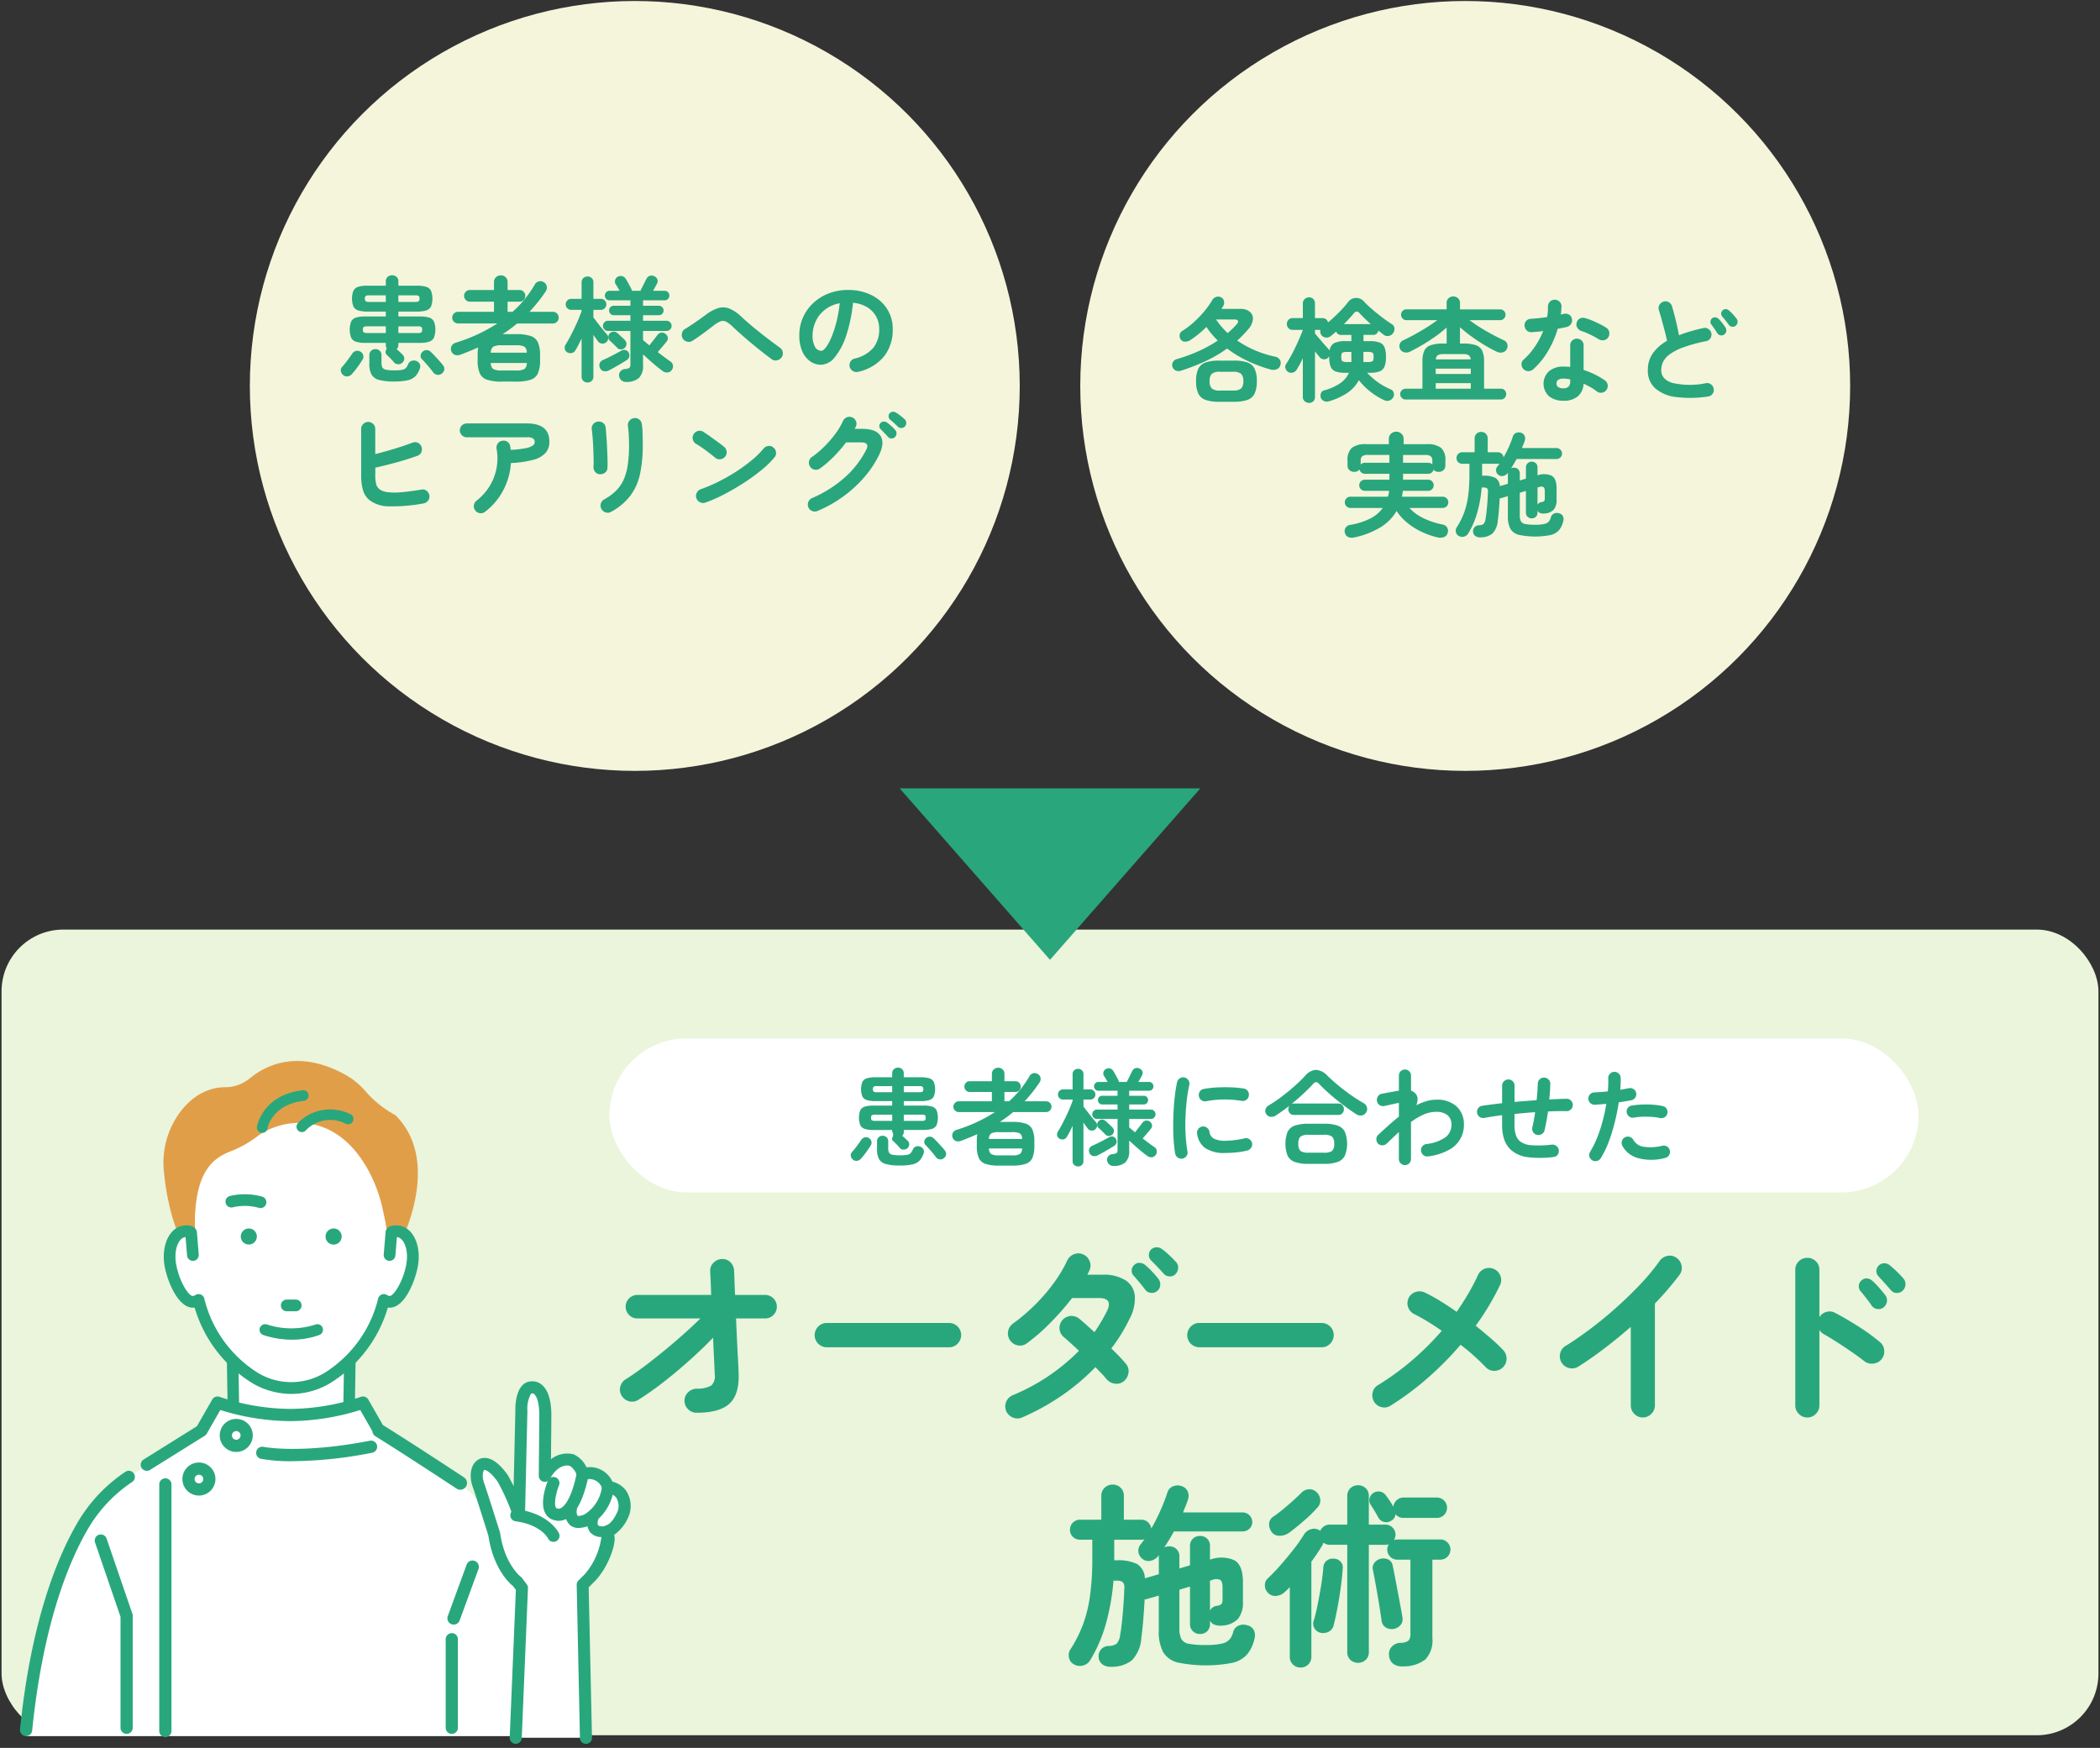 <svg xmlns="http://www.w3.org/2000/svg" xmlns:xlink="http://www.w3.org/1999/xlink" width="340" height="283" viewBox="0 0 340 283">
  <rect x="0" y="0" width="340" height="283" fill="#333333" stroke="none"/>
  <defs>
    <clipPath id="clip-path">
      <rect id="長方形_5312" data-name="長方形 5312" width="340" height="283" transform="translate(480 2378.5)" fill="#e2e2e2"/>
    </clipPath>
  </defs>
  <g id="マスクグループ_10835" data-name="マスクグループ 10835" transform="translate(-480 -2378.5)" clip-path="url(#clip-path)">
    <g id="アートワーク_118" data-name="アートワーク 118" transform="translate(650 2519.75)">
      <g id="グループ_38682" data-name="グループ 38682" transform="translate(-169.748 -141.088)">
        <rect id="長方形_5328" data-name="長方形 5328" width="339.496" height="130.447" rx="10" transform="translate(0 150.344)" fill="#eaf5dc"/>
        <g id="グループ_38676" data-name="グループ 38676" transform="translate(-0.252 -0.162)">
          <path id="パス_91431" data-name="パス 91431" d="M41.649,192.152S59.037,190.24,62.3,201.16l-.193,1.21,2.077.207s7.908-13.969-.157-22.016a17.531,17.531,0,0,1-4.749-3.761,11.975,11.975,0,0,0-3.476-2.849c-3.465-1.913-9.66-4.027-15.422.693a6.2,6.2,0,0,1-3.918,1.383c-1.918.008-4.8.7-7.326,4.067a13.757,13.757,0,0,0-2.6,9.574c.331,3.442,1.2,8.465,3.446,12.465l5.111-1.076Z" fill="#e19e49"/>
          <path id="パス_91432" data-name="パス 91432" d="M47.686,213.351H37.553l.267,16.476,9.333,8.266,9.333-8.266.267-16.476Z" fill="#fff"/>
          <g id="グループ_38654" data-name="グループ 38654">
            <path id="パス_91433" data-name="パス 91433" d="M47.153,238.831a.737.737,0,0,1-.49-.186l-9.332-8.266a.733.733,0,0,1-.249-.537l-.267-16.475a.738.738,0,0,1,.739-.754h19.2a.738.738,0,0,1,.739.754l-.267,16.475a.733.733,0,0,1-.249.537l-9.333,8.267A.737.737,0,0,1,47.153,238.831Zm-8.6-9.343,8.6,7.619,8.6-7.619.244-15.4H38.308Z" fill="#29a77c"/>
            <g id="グループ_38653" data-name="グループ 38653">
              <path id="パス_91434" data-name="パス 91434" d="M47.153,238.916a.827.827,0,0,1-.546-.207l-9.333-8.266a.828.828,0,0,1-.277-.6l-.266-16.476a.823.823,0,0,1,.823-.84h19.2a.823.823,0,0,1,.823.84l-.267,16.476a.82.82,0,0,1-.277.6L47.7,238.709A.827.827,0,0,1,47.153,238.916Zm-9.6-26.219a.654.654,0,0,0-.654.668l.266,16.475a.659.659,0,0,0,.221.476l9.333,8.266a.669.669,0,0,0,.866,0l9.333-8.266a.652.652,0,0,0,.22-.476l.267-16.475a.656.656,0,0,0-.654-.668Zm9.6,24.523-8.685-7.693v-.037l-.246-15.485H56.085l-.247,15.522-.027.025Zm-8.518-7.771,8.518,7.545,8.518-7.545.241-15.275H38.394Z" fill="#29a77c"/>
              <path id="パス_91435" data-name="パス 91435" d="M47.153,239.027a.936.936,0,0,1-.619-.235L37.2,230.526a.939.939,0,0,1-.315-.68L36.62,213.37a.934.934,0,0,1,.933-.953h19.2a.934.934,0,0,1,.934.954l-.266,16.475a.941.941,0,0,1-.315.68l-9.333,8.266A.931.931,0,0,1,47.153,239.027Zm-9.6-26.218a.541.541,0,0,0-.542.554l.267,16.476a.542.542,0,0,0,.182.394l9.333,8.266a.558.558,0,0,0,.72,0l9.332-8.266a.544.544,0,0,0,.183-.4l.267-16.475a.541.541,0,0,0-.543-.554Zm9.6,24.522a.116.116,0,0,1-.074-.028l-8.685-7.693a.111.111,0,0,1-.038-.081l-.246-15.522a.113.113,0,0,1,.111-.114H56.085a.113.113,0,0,1,.111.114l-.246,15.522a.111.111,0,0,1-.038.081l-.027.025L47.227,237.3A.116.116,0,0,1,47.153,237.331ZM38.746,229.4l8.407,7.446L55.56,229.4l.239-15.114H38.507Z" fill="#29a77c"/>
            </g>
          </g>
          <path id="パス_91436" data-name="パス 91436" d="M64.751,199.377c-.388-.065-1.91,1.647-2.287,1.8.5-.7.029-2.992-.509-5.418a23.5,23.5,0,0,0-2.436-6.485c-5.558-9.854-14.175-8.03-17.816-5.323a17.311,17.311,0,0,1-4,2.311c-2.695,1.053-6.647,2.745-6.1,13.972l-.453-.709A2.083,2.083,0,0,0,30,199.377c-1.671.282-2.658,2.7-2.2,5.393s2.178,6.276,3.85,6a2,2,0,0,0,.735-.292,20.656,20.656,0,0,0,9.267,12.71,11.471,11.471,0,0,0,11.455,0,20.655,20.655,0,0,0,9.268-12.71,2.013,2.013,0,0,0,.734.292c1.673.28,3.4-3.3,3.851-6S66.422,199.659,64.751,199.377Z" fill="#fff"/>
          <path id="パス_91437" data-name="パス 91437" d="M52.71,200.2a1.305,1.305,0,1,0,1.306-1.3A1.306,1.306,0,0,0,52.71,200.2Z" fill="#29a77c"/>
          <path id="パス_91438" data-name="パス 91438" d="M38.986,200.2a1.3,1.3,0,1,0,1.305-1.3A1.305,1.305,0,0,0,38.986,200.2Z" fill="#29a77c"/>
          <g id="グループ_38656" data-name="グループ 38656">
            <path id="パス_91439" data-name="パス 91439" d="M36.69,194.762a.8.8,0,0,0,.972.563,8.651,8.651,0,0,1,4.274.086.777.777,0,0,0,.241.038.794.794,0,0,0,.241-1.551,10.151,10.151,0,0,0-5.164-.108A.8.8,0,0,0,36.69,194.762Z" fill="#29a77c"/>
            <g id="グループ_38655" data-name="グループ 38655">
              <path id="パス_91440" data-name="パス 91440" d="M42.177,195.491a.847.847,0,0,1-.254-.039,8.528,8.528,0,0,0-4.251-.086.836.836,0,0,1-1.022-.593h0a.838.838,0,0,1,.593-1.023,10.257,10.257,0,0,1,5.188.109.836.836,0,0,1-.254,1.633Zm-2.62-.443a8.822,8.822,0,0,1,2.392.323.769.769,0,0,0,.228.035.752.752,0,0,0,.228-1.468,10.171,10.171,0,0,0-5.14-.107.753.753,0,0,0-.534.92h0a.752.752,0,0,0,.92.533A7.454,7.454,0,0,1,39.557,195.048Z" fill="#29a77c"/>
              <path id="パス_91441" data-name="パス 91441" d="M42.177,195.6a.96.96,0,0,1-.287-.044,8.43,8.43,0,0,0-4.189-.085.947.947,0,1,1-.486-1.831,10.39,10.39,0,0,1,5.249.11.947.947,0,0,1-.287,1.85Zm-2.62-.665a9,9,0,0,1,2.426.328.65.65,0,0,0,.8-.416.643.643,0,0,0-.416-.8,10.056,10.056,0,0,0-5.078-.105.64.64,0,1,0,.329,1.238A7.509,7.509,0,0,1,39.557,194.937Z" fill="#29a77c"/>
            </g>
          </g>
          <g id="グループ_38658" data-name="グループ 38658">
            <path id="パス_91442" data-name="パス 91442" d="M47.878,212.155a.794.794,0,1,0,0-1.588h-1.45a.794.794,0,1,0,0,1.588Z" fill="#29a77c"/>
            <g id="グループ_38657" data-name="グループ 38657">
              <path id="パス_91443" data-name="パス 91443" d="M47.878,212.2h-1.45a.837.837,0,0,1,0-1.673h1.45a.837.837,0,1,1,0,1.673Zm-1.45-1.588a.752.752,0,0,0,0,1.5h1.45a.752.752,0,1,0,0-1.5Z" fill="#29a77c"/>
              <path id="パス_91444" data-name="パス 91444" d="M47.878,212.308h-1.45a.948.948,0,0,1,0-1.9h1.45a.948.948,0,1,1,0,1.9Zm-1.45-1.588a.641.641,0,0,0,0,1.281h1.45a.641.641,0,1,0,0-1.281Z" fill="#29a77c"/>
            </g>
          </g>
          <g id="グループ_38661" data-name="グループ 38661">
            <g id="グループ_38660" data-name="グループ 38660">
              <g id="グループ_38659" data-name="グループ 38659">
                <path id="パス_91445" data-name="パス 91445" d="M42.186,215.022a.789.789,0,0,0,.462,1.017,14.332,14.332,0,0,0,4.637.751,12.686,12.686,0,0,0,4.376-.749.79.79,0,1,0-.545-1.483,12.718,12.718,0,0,1-7.914,0A.79.79,0,0,0,42.186,215.022Z" fill="#29a77c"/>
                <path id="パス_91446" data-name="パス 91446" d="M47.285,216.9a14.533,14.533,0,0,1-4.676-.759.9.9,0,0,1-.527-1.16h0a.9.9,0,0,1,1.158-.528,12.683,12.683,0,0,0,7.838,0,.9.9,0,1,1,.621,1.691A12.755,12.755,0,0,1,47.285,216.9Zm-4.995-1.841h0a.679.679,0,0,0,.4.874,14.278,14.278,0,0,0,4.6.744,12.551,12.551,0,0,0,4.337-.742.679.679,0,0,0-.468-1.275,12.937,12.937,0,0,1-7.991,0A.679.679,0,0,0,42.29,215.061Z" fill="#29a77c"/>
              </g>
              <path id="パス_91447" data-name="パス 91447" d="M47.285,216.833a14.411,14.411,0,0,1-4.652-.754.833.833,0,0,1-.487-1.072h0a.833.833,0,0,1,1.07-.487,12.569,12.569,0,0,0,7.885,0,.833.833,0,0,1,1.068.495.833.833,0,0,1-.494,1.068A12.691,12.691,0,0,1,47.285,216.833Zm-4.359-2.281a.749.749,0,0,0-.7.485h0a.749.749,0,0,0,.438.963,14.352,14.352,0,0,0,4.622.748A12.6,12.6,0,0,0,51.646,216a.747.747,0,1,0-.516-1.4,12.657,12.657,0,0,1-7.943,0A.746.746,0,0,0,42.926,214.552Z" fill="#29a77c"/>
            </g>
          </g>
          <g id="グループ_38663" data-name="グループ 38663">
            <path id="パス_91448" data-name="パス 91448" d="M31.724,199.472l.3,3.659a.793.793,0,0,1-.726.856q-.033,0-.066,0a.794.794,0,0,1-.79-.729l-.256-3.108a1.136,1.136,0,0,0-.28.007c-1.059.179-1.958,2.062-1.551,4.478.476,2.816,2.112,5.48,2.936,5.345a1.194,1.194,0,0,0,.441-.18.795.795,0,0,1,1.2.486A19.822,19.822,0,0,0,41.836,222.5a10.585,10.585,0,0,0,10.649-.009,19.817,19.817,0,0,0,8.891-12.206.794.794,0,0,1,1.2-.486,1.206,1.206,0,0,0,.444.18c.821.132,2.458-2.529,2.934-5.346.407-2.415-.492-4.3-1.553-4.478a1.162,1.162,0,0,0-.277-.006l-.256,3.108a.794.794,0,0,1-.79.729q-.033,0-.066,0a.793.793,0,0,1-.726-.856l.295-3.587s-.025-1.039,1.479-.983a2.706,2.706,0,0,1,.6.032c2.138.362,3.391,3.132,2.857,6.309-.408,2.415-2.1,6.673-4.441,6.674a1.883,1.883,0,0,1-.324-.028l-.064-.011a21.39,21.39,0,0,1-9.4,12.326,12.093,12.093,0,0,1-6.091,1.67,12.269,12.269,0,0,1-6.205-1.682,21.36,21.36,0,0,1-9.376-12.314l-.062.011c-2.507.42-4.341-4.121-4.767-6.646-.535-3.177.719-5.947,2.855-6.308a2.676,2.676,0,0,1,.446-.037S31.486,198.393,31.724,199.472Z" fill="#29a77c"/>
            <g id="グループ_38662" data-name="グループ 38662">
              <path id="パス_91449" data-name="パス 91449" d="M47.2,225.575a12.406,12.406,0,0,1-6.228-1.688,21.381,21.381,0,0,1-9.383-12.3l-.025,0c-2.534.424-4.387-4.142-4.816-6.681-.538-3.2.731-5.992,2.89-6.357a2.74,2.74,0,0,1,.453-.037c.009,0,1.431-.156,1.674.948v.006l.3,3.659a.836.836,0,0,1-1.667.137l-.253-3.073a1.024,1.024,0,0,0-.233.01c-1.04.175-1.919,2.038-1.516,4.429.471,2.792,2.078,5.439,2.887,5.31a1.161,1.161,0,0,0,.426-.173.835.835,0,0,1,1.26.511,19.779,19.779,0,0,0,8.887,12.189,10.578,10.578,0,0,0,10.606-.01,19.773,19.773,0,0,0,8.871-12.179.835.835,0,0,1,1.259-.512,1.164,1.164,0,0,0,.43.174c.8.126,2.426-2.6,2.884-5.311.4-2.391-.477-4.253-1.518-4.429a1.067,1.067,0,0,0-.231-.009l-.253,3.073a.836.836,0,0,1-1.667-.137l.3-3.588a.963.963,0,0,1,.29-.659,1.607,1.607,0,0,1,1.233-.362,2.666,2.666,0,0,1,.608.033c2.16.365,3.43,3.157,2.891,6.356-.354,2.1-1.976,6.71-4.482,6.71a1.964,1.964,0,0,1-.331-.028l-.028,0a21.4,21.4,0,0,1-9.4,12.314A12.152,12.152,0,0,1,47.2,225.575ZM31.619,211.494a.044.044,0,0,1,.041.031,21.291,21.291,0,0,0,9.357,12.29,12.294,12.294,0,0,0,6.183,1.676,12.078,12.078,0,0,0,6.07-1.664,21.327,21.327,0,0,0,9.376-12.3.044.044,0,0,1,.049-.03l.063.012a1.9,1.9,0,0,0,.317.027c1.284,0,2.29-1.311,2.907-2.411a14.054,14.054,0,0,0,1.492-4.228c.531-3.153-.709-5.9-2.822-6.26a2.633,2.633,0,0,0-.593-.031,1.52,1.52,0,0,0-1.174.338.891.891,0,0,0-.266.6l-.295,3.592a.752.752,0,0,0,1.5.123l.256-3.109a.043.043,0,0,1,.039-.038,1.114,1.114,0,0,1,.286.007c1.081.182,2,2.086,1.589,4.526a11.971,11.971,0,0,1-1.343,3.793c-.606,1.062-1.217,1.657-1.639,1.588a1.264,1.264,0,0,1-.461-.186.751.751,0,0,0-1.132.46,19.855,19.855,0,0,1-8.91,12.232,10.668,10.668,0,0,1-10.694.009A19.863,19.863,0,0,1,32.889,210.3a.752.752,0,0,0-1.133-.46,1.245,1.245,0,0,1-.457.185c-.42.07-1.036-.523-1.643-1.586a11.986,11.986,0,0,1-1.342-3.793c-.411-2.44.506-4.344,1.586-4.527a1.194,1.194,0,0,1,.29-.007.043.043,0,0,1,.039.038l.256,3.109a.752.752,0,0,0,1.5-.123l-.3-3.656c-.229-1.026-1.574-.882-1.586-.88a2.591,2.591,0,0,0-.444.037c-2.112.357-3.351,3.106-2.82,6.259.423,2.51,2.243,7.022,4.718,6.611l.061-.011Z" fill="#29a77c"/>
              <path id="パス_91450" data-name="パス 91450" d="M47.2,225.687a12.508,12.508,0,0,1-6.288-1.707,21.484,21.484,0,0,1-9.4-12.27c-2.567.343-4.44-4.229-4.871-6.783-.549-3.261.76-6.109,2.98-6.485a3,3,0,0,1,.472-.039c.305-.047,1.551-.015,1.783,1.037l.3,3.678a.948.948,0,0,1-.866,1.022.928.928,0,0,1-.686-.218.942.942,0,0,1-.336-.648l-.245-2.973a.778.778,0,0,0-.113.01c-.988.167-1.816,1.975-1.424,4.3.479,2.842,2.07,5.331,2.759,5.219a1.045,1.045,0,0,0,.384-.157.947.947,0,0,1,1.428.579,19.67,19.67,0,0,0,8.836,12.12,10.469,10.469,0,0,0,10.494-.011,19.657,19.657,0,0,0,8.818-12.109.947.947,0,0,1,1.427-.58,1.061,1.061,0,0,0,.388.159c.678.1,2.286-2.435,2.757-5.22.392-2.327-.438-4.134-1.428-4.3a.734.734,0,0,0-.109-.01l-.245,2.973a.951.951,0,0,1-.337.648.932.932,0,0,1-.686.218.949.949,0,0,1-.866-1.021l.3-3.588h0a1.073,1.073,0,0,1,.323-.729,1.723,1.723,0,0,1,1.315-.394,2.659,2.659,0,0,1,.622.034c2.222.376,3.532,3.224,2.983,6.485-.36,2.131-2.016,6.8-4.592,6.8a2.048,2.048,0,0,1-.28-.019,21.515,21.515,0,0,1-9.425,12.285A12.272,12.272,0,0,1,47.2,225.687Zm-15.581-14.3a.155.155,0,0,1,.148.111,21.179,21.179,0,0,0,9.307,12.226,12.182,12.182,0,0,0,6.126,1.66,11.963,11.963,0,0,0,6.015-1.65,21.208,21.208,0,0,0,9.324-12.236.152.152,0,0,1,.173-.109l.065.012a1.78,1.78,0,0,0,.3.025c1.23,0,2.207-1.279,2.81-2.353a13.952,13.952,0,0,0,1.48-4.193c.52-3.091-.68-5.784-2.731-6.131a2.486,2.486,0,0,0-.568-.03,1.44,1.44,0,0,0-1.1.306.78.78,0,0,0-.233.521l-.3,3.6a.639.639,0,0,0,1.053.539.634.634,0,0,0,.224-.434l.256-3.109a.153.153,0,0,1,.14-.14,1.3,1.3,0,0,1,.315.008c1.133.192,2.1,2.15,1.679,4.655a12.081,12.081,0,0,1-1.355,3.829c-.641,1.122-1.282,1.72-1.755,1.642a1.343,1.343,0,0,1-.5-.2.64.64,0,0,0-.965.392,19.965,19.965,0,0,1-8.961,12.3,10.8,10.8,0,0,1-10.81.008,19.977,19.977,0,0,1-8.973-12.309.641.641,0,0,0-.966-.392,1.353,1.353,0,0,1-.5.2c-.477.081-1.117-.519-1.758-1.641a12.077,12.077,0,0,1-1.355-3.83c-.422-2.5.545-4.463,1.677-4.655A1.309,1.309,0,0,1,30.2,200a.152.152,0,0,1,.14.14l.256,3.109a.641.641,0,1,0,1.277-.1l-.3-3.656c-.2-.914-1.449-.78-1.461-.779a2.751,2.751,0,0,0-.44.036c-2.05.347-3.249,3.04-2.729,6.131.417,2.471,2.195,6.918,4.591,6.521l.037-.007A.222.222,0,0,1,31.619,211.383Z" fill="#29a77c"/>
            </g>
          </g>
          <g id="グループ_38664" data-name="グループ 38664">
            <path id="パス_91451" data-name="パス 91451" d="M42.335,183.3a.749.749,0,0,0,.859-.629c.006-.039.665-3.931,5.966-4.548a.772.772,0,0,0,.692-.691.753.753,0,0,0-.836-.808c-6.455.736-7.3,5.767-7.311,5.818A.753.753,0,0,0,42.335,183.3Z" fill="#29a77c"/>
            <path id="パス_91452" data-name="パス 91452" d="M42.451,183.426a.842.842,0,0,1-.133-.011h0a.863.863,0,0,1-.722-.985c.008-.052.87-5.166,7.407-5.911a.86.86,0,0,1,.7.234.87.87,0,0,1,.264.691.89.89,0,0,1-.79.795c-5.2.6-5.863,4.415-5.869,4.454a.866.866,0,0,1-.756.727A.79.79,0,0,1,42.451,183.426Zm-.1-.23a.653.653,0,0,0,.171,0,.643.643,0,0,0,.561-.54c.006-.04.673-4.014,6.064-4.641a.664.664,0,0,0,.593-.589.643.643,0,0,0-.713-.69c-6.351.724-7.2,5.675-7.213,5.725a.643.643,0,0,0,.537.732Z" fill="#29a77c"/>
          </g>
          <g id="グループ_38665" data-name="グループ 38665">
            <path id="パス_91453" data-name="パス 91453" d="M48.383,183a.755.755,0,0,0,1.061-.08,5.587,5.587,0,0,1,6.6-1.069.773.773,0,0,0,.943-.245.753.753,0,0,0-.309-1.121,7.29,7.29,0,0,0-6.113-.153,6.811,6.811,0,0,0-2.269,1.61A.752.752,0,0,0,48.383,183Z" fill="#29a77c"/>
            <path id="パス_91454" data-name="パス 91454" d="M48.873,183.295a.868.868,0,0,1-.562-.208h0a.864.864,0,0,1-.1-1.214,6.968,6.968,0,0,1,2.309-1.64,7.4,7.4,0,0,1,6.2.153.86.86,0,0,1,.479.556.869.869,0,0,1-.125.731.886.886,0,0,1-1.079.282A5.473,5.473,0,0,0,49.528,183a.87.87,0,0,1-.557.293A.806.806,0,0,1,48.873,183.295Zm4.5-3.443a6.856,6.856,0,0,0-4.991,2.165.642.642,0,0,0,.073.9h0a.643.643,0,0,0,.9-.068,5.7,5.7,0,0,1,6.732-1.1.66.66,0,0,0,.806-.206.642.642,0,0,0-.262-.957A7.958,7.958,0,0,0,53.374,179.852Z" fill="#29a77c"/>
          </g>
          <path id="パス_91455" data-name="パス 91455" d="M72.2,238.483,61.37,231.622l-2.6-4.533a35.493,35.493,0,0,1-23.555,0l-2.6,4.533-11.812,7.522a24.1,24.1,0,0,0-7.354,7.781c-3.29,5.6-7.46,16.822-9.234,34.169H89.77c-1.533-14.993-4.856-25.663-7.854-31.627A28.9,28.9,0,0,0,72.2,238.483Z" fill="#fff"/>
          <path id="パス_91456" data-name="パス 91456" d="M4.222,280.968c-.03,0-.06,0-.09,0A.877.877,0,0,1,3.348,280c1.8-17.61,6.079-27.948,9.351-33.519a25.126,25.126,0,0,1,7.621-8.065.878.878,0,1,1,.979,1.457,23.359,23.359,0,0,0-7.087,7.5c-3.183,5.42-7.349,15.513-9.118,32.809A.878.878,0,0,1,4.222,280.968Z" fill="#29a77c"/>
          <path id="パス_91457" data-name="パス 91457" d="M4.222,281.079a.873.873,0,0,1-.1-.006.988.988,0,0,1-.883-1.084c1.8-17.631,6.089-27.984,9.366-33.564a25.233,25.233,0,0,1,7.655-8.1.989.989,0,1,1,1.1,1.641,23.252,23.252,0,0,0-7.053,7.461c-3.178,5.411-7.336,15.488-9.1,32.764A.985.985,0,0,1,4.222,281.079Zm16.586-42.7a.762.762,0,0,0-.426.131,25,25,0,0,0-7.588,8.028C9.528,252.1,5.258,262.42,3.458,280.012a.766.766,0,0,0,1.525.156c1.771-17.316,5.944-27.424,9.133-32.854a23.476,23.476,0,0,1,7.121-7.533.767.767,0,0,0-.429-1.4Z" fill="#29a77c"/>
          <circle id="楕円形_2895" data-name="楕円形 2895" cx="1.687" cy="1.687" r="1.687" transform="translate(36.563 230.72)" fill="#fff"/>
          <g id="グループ_38666" data-name="グループ 38666">
            <path id="パス_91458" data-name="パス 91458" d="M38.25,234.97a2.564,2.564,0,1,1,2.564-2.564A2.567,2.567,0,0,1,38.25,234.97Zm0-3.373a.809.809,0,1,0,.809.809A.81.81,0,0,0,38.25,231.6Z" fill="#29a77c"/>
            <path id="パス_91459" data-name="パス 91459" d="M38.25,235.082a2.675,2.675,0,1,1,2.676-2.676A2.679,2.679,0,0,1,38.25,235.082Zm0-5.129a2.453,2.453,0,1,0,2.453,2.453A2.456,2.456,0,0,0,38.25,229.953Zm0,3.373a.92.92,0,1,1,.92-.92A.921.921,0,0,1,38.25,233.326Zm0-1.618a.7.7,0,1,0,.7.7A.7.7,0,0,0,38.25,231.708Z" fill="#29a77c"/>
          </g>
          <circle id="楕円形_2896" data-name="楕円形 2896" cx="1.687" cy="1.687" r="1.687" transform="translate(30.52 237.781)" fill="#fff"/>
          <g id="グループ_38667" data-name="グループ 38667">
            <path id="パス_91460" data-name="パス 91460" d="M32.207,242.032a2.564,2.564,0,1,1,2.564-2.565A2.568,2.568,0,0,1,32.207,242.032Zm0-3.373a.809.809,0,1,0,.809.808A.809.809,0,0,0,32.207,238.659Z" fill="#29a77c"/>
            <path id="パス_91461" data-name="パス 91461" d="M32.207,242.143a2.675,2.675,0,1,1,2.675-2.676A2.678,2.678,0,0,1,32.207,242.143Zm0-5.128a2.453,2.453,0,1,0,2.453,2.452A2.455,2.455,0,0,0,32.207,237.015Zm0,3.373a.921.921,0,1,1,.92-.921A.922.922,0,0,1,32.207,240.388Zm0-1.618a.7.7,0,1,0,.7.7A.7.7,0,0,0,32.207,238.77Z" fill="#29a77c"/>
          </g>
          <path id="パス_91462" data-name="パス 91462" d="M47.426,236.467a26.724,26.724,0,0,1-5.148-.383.878.878,0,0,1,.368-1.716c.061.013,5.941,1.2,17.258-.992a.878.878,0,1,1,.335,1.723A67.759,67.759,0,0,1,47.426,236.467Z" fill="#29a77c"/>
          <path id="パス_91463" data-name="パス 91463" d="M47.426,236.578a26.72,26.72,0,0,1-5.172-.385.989.989,0,0,1,.415-1.934c.058.012,5.947,1.193,17.214-.992a.988.988,0,0,1,1.008,1.523.986.986,0,0,1-.631.418A68.247,68.247,0,0,1,47.426,236.578Zm-4.962-2.118a.766.766,0,0,0-.163,1.515,26.721,26.721,0,0,0,5.125.381,68.036,68.036,0,0,0,12.791-1.366A.767.767,0,0,0,60.5,233.6a.75.75,0,0,0-.573-.116c-11.311,2.194-17.244,1-17.3.992A.722.722,0,0,0,42.464,234.46Z" fill="#29a77c"/>
          <path id="パス_91464" data-name="パス 91464" d="M73.147,280.619a.879.879,0,0,1-.878-.878V265.406a.878.878,0,0,1,1.756,0v14.335A.878.878,0,0,1,73.147,280.619Z" fill="#29a77c"/>
          <path id="パス_91465" data-name="パス 91465" d="M73.147,280.73a.991.991,0,0,1-.989-.989V265.406a.989.989,0,1,1,1.978,0v14.335A.99.99,0,0,1,73.147,280.73Zm0-16.091a.767.767,0,0,0-.766.767v14.335a.767.767,0,0,0,1.533,0V265.406A.768.768,0,0,0,73.147,264.639Z" fill="#29a77c"/>
          <path id="パス_91466" data-name="パス 91466" d="M20.5,280.619a.877.877,0,0,1-.877-.878V261.756L15.481,249.69a.878.878,0,1,1,1.66-.57l4.184,12.205a.855.855,0,0,1,.048.284v18.132A.878.878,0,0,1,20.5,280.619Z" fill="#29a77c"/>
          <path id="パス_91467" data-name="パス 91467" d="M20.5,280.73a.991.991,0,0,1-.989-.989V261.774l-4.13-12.048a.989.989,0,0,1,1.87-.642l4.184,12.205a.969.969,0,0,1,.054.32v18.132A.991.991,0,0,1,20.5,280.73ZM16.31,248.639a.765.765,0,0,0-.724,1.015l4.137,12.066a.1.1,0,0,1,.006.036v17.985a.766.766,0,0,0,1.533,0V261.609a.747.747,0,0,0-.042-.248l-4.184-12.2A.768.768,0,0,0,16.31,248.639Z" fill="#29a77c"/>
          <path id="パス_91468" data-name="パス 91468" d="M26.771,281.142a.878.878,0,0,1-.877-.878V240.339a.878.878,0,0,1,1.755,0v39.925A.878.878,0,0,1,26.771,281.142Z" fill="#29a77c"/>
          <path id="パス_91469" data-name="パス 91469" d="M26.771,281.253a.99.99,0,0,1-.988-.989V240.339a.988.988,0,1,1,1.977,0v39.925A.99.99,0,0,1,26.771,281.253Zm0-41.68a.767.767,0,0,0-.766.766v39.925a.767.767,0,1,0,1.533,0V240.339A.768.768,0,0,0,26.771,239.573Z" fill="#29a77c"/>
          <g id="グループ_38669" data-name="グループ 38669">
            <path id="パス_91470" data-name="パス 91470" d="M83.5,281.361,84.509,257.1l-.767-1.023s-2.952-2.3-3.72-7.671c0,0-2.1-6.71-2.548-7.935-1.023-2.813.767-5.54,3.921-1.108a34.054,34.054,0,0,1,2.633,5.975l.384-16.877s-.128-3.921,1.747-3.836c0,0,2.131-.341,2.131,4.6l-.085,9.717s1.535-3.2,4.348-2.557a3.46,3.46,0,0,1,1.789,2.3,3.169,3.169,0,0,1,4.092,2.046s3.324.256,2.556,4.091c0,0-.894,2.557-2.556,3.069a12.422,12.422,0,0,1-3.069,7.671l-1.023,1.023.527,24.77Z" fill="#fff"/>
            <g id="グループ_38668" data-name="グループ 38668">
              <path id="パス_91471" data-name="パス 91471" d="M83.5,282.226h-.035a.865.865,0,0,1-.83-.9l1-23.952-.5-.664c-.712-.51-3.2-3.009-3.958-8.11-.219-.7-2.1-6.7-2.515-7.833-.693-1.9-.314-3.751.9-4.389.752-.4,2.343-.6,4.537,2.484q.024.034.045.072c.039.066.527.923,1.115,2.154l.287-12.623c-.016-.544-.018-2.983,1.127-4.113a1.971,1.971,0,0,1,1.458-.592,2.174,2.174,0,0,1,1.546.556c.98.836,1.477,2.489,1.477,4.913l-.063,7.252a4.182,4.182,0,0,1,3.652-.936.818.818,0,0,1,.13.041,4.169,4.169,0,0,1,2.016,2.1,3.883,3.883,0,0,1,4.175,2.289,3.918,3.918,0,0,1,2.163,1.374,4.4,4.4,0,0,1,.611,3.647.949.949,0,0,1-.032.116,6.679,6.679,0,0,1-2.537,3.362c.6.956-.875,5.407-3.27,7.679l-.807.808.54,24.434A.865.865,0,1,1,94,281.326l-.526-24.771a.866.866,0,0,1,.252-.576l1.023-1.023a11.616,11.616,0,0,0,2.816-7.061.868.868,0,0,1,.61-.825c.977-.3,1.749-1.87,1.975-2.474a2.731,2.731,0,0,0-.305-2.2,2.353,2.353,0,0,0-1.481-.8.864.864,0,0,1-.755-.588,2.256,2.256,0,0,0-3-1.5.87.87,0,0,1-1.1-.584,2.735,2.735,0,0,0-1.237-1.714c-2.041-.392-3.239,2.005-3.289,2.109a.866.866,0,0,1-1.644-.385l.085-9.717c0-2.378-.512-3.24-.817-3.541a.6.6,0,0,0-.338-.192c-.065.018-.063.006-.15,0a.27.27,0,0,0-.23.093,5.037,5.037,0,0,0-.614,2.851c0,.016,0,.031,0,.047l-.384,16.877a.865.865,0,0,1-1.692.233,33.191,33.191,0,0,0-2.537-5.762c-1.35-1.886-2.155-1.994-2.3-1.92-.258.135-.52,1.058-.08,2.267.447,1.23,2.474,7.7,2.561,7.972a.934.934,0,0,1,.031.137c.7,4.88,3.2,6.98,3.334,7.067a.889.889,0,0,1,.221.207l.767,1.024a.865.865,0,0,1,.172.553L84.363,281.4A.865.865,0,0,1,83.5,282.226Zm2.8-56.745Z" fill="#29a77c"/>
              <path id="パス_91472" data-name="パス 91472" d="M94.886,282.338a.6.6,0,0,1-.06,0,.977.977,0,0,1-.933-1.015l-.526-24.764a.976.976,0,0,1,.285-.657l1.022-1.022a11.568,11.568,0,0,0,2.784-6.984.973.973,0,0,1,.689-.93c.929-.286,1.689-1.835,1.9-2.407a2.612,2.612,0,0,0-.29-2.094,2.23,2.23,0,0,0-1.4-.753.973.973,0,0,1-.85-.664,2.156,2.156,0,0,0-2.864-1.427.979.979,0,0,1-1.24-.66,2.639,2.639,0,0,0-1.169-1.638c-1.948-.359-3.1,1.953-3.151,2.052a.984.984,0,0,1-1.1.522.97.97,0,0,1-.753-.957l.085-9.717c0-2.338-.491-3.171-.784-3.46a.539.539,0,0,0-.256-.159.3.3,0,0,1-.106,0,.432.432,0,0,0-.053,0,.16.16,0,0,0-.148.062,4.986,4.986,0,0,0-.579,2.767v.054L85,245.362a.976.976,0,0,1-1.91.262,33.038,33.038,0,0,0-2.527-5.739c-1.25-1.744-2.026-1.926-2.15-1.876-.194.1-.445.976-.026,2.13.385,1.057,1.9,5.87,2.536,7.891l.027.086a1.007,1.007,0,0,1,.034.154c.705,4.924,3.26,6.974,3.286,6.99a.991.991,0,0,1,.249.234l.767,1.023a.978.978,0,0,1,.194.624L84.474,281.4a.974.974,0,0,1-.975.938h-.036a.978.978,0,0,1-.94-1.014l1-23.913-.465-.62c-.234-.178-3.151-2.5-3.989-8.173-.081-.255-2.088-6.652-2.509-7.811-.713-1.958-.311-3.861.954-4.526.785-.412,2.436-.633,4.679,2.519a.912.912,0,0,1,.051.08c.048.083.431.758.918,1.747l.276-12.162c-.014-.49-.025-3.019,1.161-4.19a2.071,2.071,0,0,1,1.539-.624,2.258,2.258,0,0,1,1.615.582c1.006.858,1.516,2.54,1.516,5l-.061,7.023a4.263,4.263,0,0,1,3.564-.815.963.963,0,0,1,.147.046,4.271,4.271,0,0,1,2.041,2.085,4,4,0,0,1,4.187,2.314,3.98,3.98,0,0,1,2.172,1.4,4.5,4.5,0,0,1,.632,3.735.992.992,0,0,1-.037.132,6.9,6.9,0,0,1-2.494,3.369c.5,1.194-1,5.494-3.34,7.715l-.772.773.539,24.386a.994.994,0,0,1-.325.7A.943.943,0,0,1,94.886,282.338Zm.617-43.073a2.219,2.219,0,0,1,2.216,1.71.753.753,0,0,0,.657.514,2.437,2.437,0,0,1,1.562.84,2.833,2.833,0,0,1,.325,2.288c-.285.765-1.073,2.258-2.051,2.559a.755.755,0,0,0-.532.72,11.812,11.812,0,0,1-2.845,7.136l-1.026,1.026a.752.752,0,0,0-.22.5l.527,24.763a.755.755,0,0,0,.722.791.72.72,0,0,0,.532-.187.765.765,0,0,0,.251-.535l-.54-24.426a.11.11,0,0,1,.033-.081l.808-.809c2.442-2.317,3.79-6.687,3.254-7.541a.115.115,0,0,1-.014-.087.109.109,0,0,1,.055-.069,6.577,6.577,0,0,0,2.485-3.3.63.63,0,0,0,.027-.1,4.285,4.285,0,0,0-.59-3.557,3.77,3.77,0,0,0-2.1-1.334.116.116,0,0,1-.073-.062A3.8,3.8,0,0,0,94.9,237.8a.108.108,0,0,1-.114-.063,4.055,4.055,0,0,0-1.957-2.045.652.652,0,0,0-.114-.035,4.1,4.1,0,0,0-3.557.913.112.112,0,0,1-.182-.087l.064-7.252c0-2.389-.484-4.014-1.438-4.828a2.06,2.06,0,0,0-1.467-.529,1.864,1.864,0,0,0-1.387.56c-1.12,1.106-1.108,3.552-1.094,4.031l-.287,12.628a.111.111,0,0,1-.088.106.109.109,0,0,1-.123-.06c-.576-1.206-1.058-2.054-1.111-2.147-.012-.021-.025-.042-.039-.062-2.145-3.013-3.674-2.83-4.4-2.451-1.165.612-1.522,2.4-.848,4.253.423,1.163,2.431,7.566,2.516,7.838.86,5.8,3.887,8.03,3.917,8.052a.11.11,0,0,1,.024.024l.5.664a.117.117,0,0,1,.023.072l-1,23.952a.755.755,0,0,0,.723.783H83.5a.752.752,0,0,0,.753-.724l1.01-24.259a.747.747,0,0,0-.15-.481l-.766-1.024a.773.773,0,0,0-.194-.18c-.026-.017-2.663-2.107-3.384-7.145a.613.613,0,0,0-.027-.12l-.027-.086c-.494-1.575-2.138-6.8-2.532-7.881-.434-1.2-.211-2.222.133-2.4.211-.112,1.06.028,2.44,1.954a33.294,33.294,0,0,1,2.552,5.793.754.754,0,0,0,1.475-.2l.383-16.877v-.041a5.042,5.042,0,0,1,.647-2.934.384.384,0,0,1,.314-.125l.067.006a.084.084,0,0,0,.047,0l.017,0a.116.116,0,0,1,.042-.008h0a.111.111,0,0,1,.077.031.806.806,0,0,1,.308.2c.318.314.851,1.2.851,3.62l-.086,9.718a.749.749,0,0,0,.582.739.761.761,0,0,0,.851-.4c.051-.1,1.283-2.579,3.41-2.169a.121.121,0,0,1,.032.011,2.85,2.85,0,0,1,1.291,1.781.758.758,0,0,0,.96.509A3.186,3.186,0,0,1,95.5,239.265Z" fill="#29a77c"/>
            </g>
          </g>
          <g id="グループ_38671" data-name="グループ 38671">
            <g id="グループ_38670" data-name="グループ 38670">
              <path id="パス_91473" data-name="パス 91473" d="M89.612,249.529a.866.866,0,0,1-.778-.486c-.056-.11-1.217-2.288-5.347-2.846a.865.865,0,1,1,.231-1.714c5.136.693,6.614,3.682,6.675,3.809a.865.865,0,0,1-.781,1.237Z" fill="#29a77c"/>
              <path id="パス_91474" data-name="パス 91474" d="M89.612,249.64a.968.968,0,0,1-.877-.548c-.046-.089-1.181-2.233-5.263-2.785a.977.977,0,0,1-.837-1.1.98.98,0,0,1,1.1-.837c5.194.7,6.7,3.743,6.76,3.872a.978.978,0,0,1-.462,1.3A.965.965,0,0,1,89.612,249.64ZM83.6,244.586a.757.757,0,0,0-.748.653.753.753,0,0,0,.646.848c4.2.567,5.383,2.811,5.431,2.906a.754.754,0,0,0,1.359-.653c-.059-.125-1.513-3.061-6.589-3.747A.659.659,0,0,0,83.6,244.586Z" fill="#29a77c"/>
            </g>
          </g>
          <g id="グループ_38672" data-name="グループ 38672">
            <path id="パス_91475" data-name="パス 91475" d="M90.456,246.124a1.992,1.992,0,0,1-.533-.069,2.128,2.128,0,0,1-1.522-1.066c-.946-1.673.175-4.639.409-5.216a.865.865,0,0,1,1.6.649c-.439,1.086-.9,3.017-.507,3.716a.421.421,0,0,0,.351.219.372.372,0,0,1,.149.034.9.9,0,0,0,.56-.178c.588-.379,1.7-1.621,2.527-5.695a.865.865,0,0,1,1.7.345c-.761,3.739-1.931,6.067-3.478,6.918A2.585,2.585,0,0,1,90.456,246.124Z" fill="#29a77c"/>
            <path id="パス_91476" data-name="パス 91476" d="M90.456,246.235a2.124,2.124,0,0,1-.563-.073,2.231,2.231,0,0,1-1.589-1.119c-.971-1.718.166-4.726.4-5.312a.976.976,0,0,1,1.809.733c-.447,1.108-.873,2.981-.512,3.619a.311.311,0,0,0,.271.165l.053.006a.3.3,0,0,1,.108.028.855.855,0,0,0,.471-.163c.573-.369,1.658-1.59,2.479-5.623a.976.976,0,0,1,1.913.39c-.768,3.772-1.956,6.125-3.534,6.993A2.7,2.7,0,0,1,90.456,246.235Zm-.846-6.891a.754.754,0,0,0-.7.471c-.231.569-1.336,3.49-.416,5.119a2.027,2.027,0,0,0,1.446,1.012,1.923,1.923,0,0,0,.513.067,2.484,2.484,0,0,0,1.2-.329c1.518-.835,2.669-3.137,3.423-6.843a.754.754,0,1,0-1.477-.3c-.837,4.112-1.974,5.377-2.577,5.765a1.019,1.019,0,0,1-.631.2.127.127,0,0,1-.038-.011.091.091,0,0,0-.053-.015l-.065-.009a.538.538,0,0,1-.43-.274c-.418-.739.041-2.674.5-3.812a.749.749,0,0,0-.006-.577.758.758,0,0,0-.695-.46Z" fill="#29a77c"/>
          </g>
          <g id="グループ_38673" data-name="グループ 38673">
            <path id="パス_91477" data-name="パス 91477" d="M93.679,247.282a2.047,2.047,0,0,1-1.311-.43,3,3,0,0,1-.8-2.677.865.865,0,0,1,1.707.28c-.052.34-.015.9.166,1.042.1.076.46.122,1.206-.188a6.139,6.139,0,0,0,2.93-4.706.865.865,0,0,1,1.71.268,7.8,7.8,0,0,1-3.95,6.023A4.385,4.385,0,0,1,93.679,247.282Z" fill="#29a77c"/>
            <path id="パス_91478" data-name="パス 91478" d="M93.679,247.393a2.156,2.156,0,0,1-1.38-.454,3.114,3.114,0,0,1-.838-2.782.976.976,0,0,1,1.926.316,1.4,1.4,0,0,0,.125.937c.054.042.373.1,1.094-.2a6.083,6.083,0,0,0,2.864-4.62.976.976,0,1,1,1.928.3A7.929,7.929,0,0,1,95.386,247,4.536,4.536,0,0,1,93.679,247.393Zm-1.258-3.83a.74.74,0,0,0-.434.139.748.748,0,0,0-.307.491,2.889,2.889,0,0,0,.757,2.572,2.755,2.755,0,0,0,2.859.027,7.7,7.7,0,0,0,3.883-5.939.754.754,0,0,0-1.49-.233,6.308,6.308,0,0,1-2.991,4.788c-.746.311-1.172.295-1.323.177-.257-.2-.25-.872-.208-1.147a.755.755,0,0,0-.619-.865A.785.785,0,0,0,92.421,243.563Z" fill="#29a77c"/>
          </g>
          <path id="パス_91479" data-name="パス 91479" d="M97.512,248.859a2.468,2.468,0,0,1-1.956-.756,2.748,2.748,0,0,1-.372-2.526.865.865,0,0,1,1.643.542c-.066.21-.124.671.031.845.124.14.57.245,1.412.083a.865.865,0,0,1,.327,1.7A5.793,5.793,0,0,1,97.512,248.859Z" fill="#29a77c"/>
          <g id="グループ_38675" data-name="グループ 38675">
            <g id="グループ_38674" data-name="グループ 38674">
              <path id="パス_91480" data-name="パス 91480" d="M75.058,239.292c-.076-.05-7.7-5.092-13.142-8.482l-2.382-4.157a.876.876,0,0,0-1.059-.389A36.325,36.325,0,0,1,47,228.222a36.34,36.34,0,0,1-11.485-1.958.877.877,0,0,0-1.059.389l-2.488,4.342-8.679,5.426a.877.877,0,1,0,.93,1.488l8.866-5.543a.868.868,0,0,0,.3-.308l2.235-3.9A38.617,38.617,0,0,0,47,229.978a38.6,38.6,0,0,0,11.372-1.821l2.024,3.531a.971.971,0,0,0,.456.764c5.418,3.376,13.049,8.422,13.126,8.472a.978.978,0,0,0,1.079-1.632Z" fill="#29a77c"/>
              <path id="パス_91481" data-name="パス 91481" d="M74.518,241.2a1.09,1.09,0,0,1-.6-.181c-.076-.051-7.742-5.118-13.123-8.47a1.091,1.091,0,0,1-.506-.825l-1.966-3.431a38.869,38.869,0,0,1-11.32,1.8,38.917,38.917,0,0,1-11.333-1.8l-2.19,3.823a.982.982,0,0,1-.334.347L24.279,238a.989.989,0,0,1-1.048-1.677l8.656-5.411L34.36,226.6a.987.987,0,0,1,1.194-.439A36.2,36.2,0,0,0,47,228.111a36.154,36.154,0,0,0,11.435-1.952.987.987,0,0,1,1.194.439L62,230.73c5.432,3.386,13.036,8.413,13.12,8.47h0a1.089,1.089,0,0,1-.6,2ZM58.373,228.045a.114.114,0,0,1,.1.056l2.023,3.532a.116.116,0,0,1,.014.048.859.859,0,0,0,.4.677c5.383,3.354,13.051,8.423,13.128,8.473a.855.855,0,0,0,.478.144.867.867,0,0,0,.479-1.59h0c-.07-.046-7.7-5.093-13.14-8.481a.107.107,0,0,1-.037-.039l-2.382-4.157a.766.766,0,0,0-.925-.34A36.349,36.349,0,0,1,47,228.333a36.389,36.389,0,0,1-11.523-1.965.767.767,0,0,0-.926.34l-2.487,4.342a.109.109,0,0,1-.038.039l-8.679,5.426a.766.766,0,0,0,.812,1.3l8.867-5.543a.773.773,0,0,0,.258-.269l2.236-3.9a.109.109,0,0,1,.131-.05A38.567,38.567,0,0,0,47,229.866a38.511,38.511,0,0,0,11.336-1.815A.107.107,0,0,1,58.373,228.045Z" fill="#29a77c"/>
            </g>
            <path id="パス_91482" data-name="パス 91482" d="M73.458,263.037a1.022,1.022,0,0,1-.96-1.374L75.56,253.3a1.023,1.023,0,0,1,1.921.7l-3.062,8.362A1.024,1.024,0,0,1,73.458,263.037Z" fill="#29a77c"/>
          </g>
        </g>
        <g id="グループ_38679" data-name="グループ 38679" transform="translate(-0.252 -0.162)">
          <circle id="楕円形_2897" data-name="楕円形 2897" cx="62.325" cy="62.325" r="62.325" transform="translate(40.451 0.162)" fill="beige"/>
          <circle id="楕円形_2898" data-name="楕円形 2898" cx="62.325" cy="62.325" r="62.325" transform="translate(174.899 0.162)" fill="beige"/>
          <g id="グループ_38677" data-name="グループ 38677">
            <path id="パス_91483" data-name="パス 91483" d="M55.536,60.7a1.019,1.019,0,0,1-.35-.634.751.751,0,0,1,.2-.652c.16-.172.343-.392.552-.662s.413-.542.615-.818.359-.5.469-.671a1.04,1.04,0,0,1,.625-.45.976.976,0,0,1,.735.138.919.919,0,0,1,.422.561.863.863,0,0,1-.128.744q-.313.514-.8,1.185a12.783,12.783,0,0,1-.892,1.112,1.116,1.116,0,0,1-.7.386A.934.934,0,0,1,55.536,60.7Zm9.574-1.948a.986.986,0,0,1-.689.221.869.869,0,0,1-.653-.331,7.144,7.144,0,0,0-.569-.625c-.245-.245-.436-.429-.57-.551a.606.606,0,0,1-.2-.506.969.969,0,0,1,.2-.542.958.958,0,0,1-.165-.588v-.312H59.156a4.8,4.8,0,0,1-1.525-.193,1.307,1.307,0,0,1-.782-.662,3.779,3.779,0,0,1,0-2.591,1.273,1.273,0,0,1,.782-.652,4.991,4.991,0,0,1,1.525-.184h3.308v-.79H59.523A5,5,0,0,1,58,50.261a1.276,1.276,0,0,1-.78-.643,3.6,3.6,0,0,1,0-2.536,1.274,1.274,0,0,1,.78-.644,5.031,5.031,0,0,1,1.525-.183h2.941v-.68a.94.94,0,0,1,.3-.745,1.065,1.065,0,0,1,.726-.266,1.035,1.035,0,0,1,.717.266.958.958,0,0,1,.294.745v.68h2.977a5.031,5.031,0,0,1,1.525.183,1.276,1.276,0,0,1,.781.644,3.625,3.625,0,0,1,0,2.536,1.278,1.278,0,0,1-.781.643,5,5,0,0,1-1.525.184H64.5v.79h3.455a5,5,0,0,1,1.525.184,1.269,1.269,0,0,1,.78.652,3.748,3.748,0,0,1,0,2.591,1.3,1.3,0,0,1-.78.662,4.806,4.806,0,0,1-1.525.193H64.5v.312a.932.932,0,0,1-.276.717q.239.2.505.441a5.976,5.976,0,0,1,.45.441.853.853,0,0,1,.277.662A.938.938,0,0,1,65.11,58.751Zm-5.623-4.833h2.977V52.834H59.487a1.14,1.14,0,0,0-.6.1.521.521,0,0,0-.137.432c0,.232.046.383.137.45A1.151,1.151,0,0,0,59.487,53.918Zm.294-5.035h2.683V47.817H59.781a1.02,1.02,0,0,0-.589.11.761.761,0,0,0,0,.845A1.01,1.01,0,0,0,59.781,48.883Zm3.987,12.882a8.836,8.836,0,0,1-2.407-.257,1.957,1.957,0,0,1-1.213-.873,3.521,3.521,0,0,1-.349-1.719V57.5a.924.924,0,0,1,.285-.707.971.971,0,0,1,.689-.266.993.993,0,0,1,.707.266.92.92,0,0,1,.285.707v1.213a1.635,1.635,0,0,0,.148.781.837.837,0,0,0,.588.368,6.417,6.417,0,0,0,1.323.1,7.079,7.079,0,0,0,1.268-.083,1.112,1.112,0,0,0,.625-.3,2.181,2.181,0,0,0,.367-.606.914.914,0,0,1,.533-.543,1.085,1.085,0,0,1,.771.01,1,1,0,0,1,.561.487.858.858,0,0,1,.028.726,3.472,3.472,0,0,1-.708,1.249,2.49,2.49,0,0,1-1.25.662A9.806,9.806,0,0,1,63.768,61.765ZM64.5,48.883h2.7a1.053,1.053,0,0,0,.606-.111.756.756,0,0,0,0-.845,1.064,1.064,0,0,0-.606-.11H64.5Zm0,5.035h3.124a1.09,1.09,0,0,0,.6-.1.6.6,0,0,0,.119-.45.57.57,0,0,0-.119-.432,1.08,1.08,0,0,0-.6-.1H64.5Zm7.038,6.561a.907.907,0,0,1-.726.2.946.946,0,0,1-.652-.368q-.2-.276-.533-.68t-.689-.808q-.358-.405-.635-.68a.7.7,0,0,1-.2-.625.9.9,0,0,1,.331-.588.919.919,0,0,1,.671-.239.962.962,0,0,1,.653.294q.294.276.67.68t.736.8q.357.4.56.671a.88.88,0,0,1,.211.689A.973.973,0,0,1,71.542,60.479Z" fill="#29a67c"/>
            <path id="パス_91484" data-name="パス 91484" d="M81.245,61.783a7.379,7.379,0,0,1-2.389-.3,1.955,1.955,0,0,1-1.185-1.057,5.206,5.206,0,0,1-.34-2.1v-.79q0-.367.018-.689a4.234,4.234,0,0,1,.074-.6q-1.342.606-2.812,1.158a1.355,1.355,0,0,1-.946.055.99.99,0,0,1-.6-.625,1,1,0,0,1,.055-.818,1.093,1.093,0,0,1,.717-.542,27.06,27.06,0,0,0,6.689-3.106H74.17A.937.937,0,0,1,73.5,52.1a.888.888,0,0,1-.284-.662.909.909,0,0,1,.284-.68.933.933,0,0,1,.671-.276h5.807V48.846h-3.9a.944.944,0,0,1-.938-.937.922.922,0,0,1,.277-.68.9.9,0,0,1,.661-.276h3.9V45.685a1.048,1.048,0,0,1,.322-.8,1.17,1.17,0,0,1,1.571,0,1.067,1.067,0,0,1,.312.8v1.268h1.912a.944.944,0,0,1,.956.956.9.9,0,0,1-.277.661.921.921,0,0,1-.679.276H82.182v1.635h.809a17.737,17.737,0,0,0,3.583-4.392,1.054,1.054,0,0,1,.662-.533,1.015,1.015,0,0,1,.827.147.957.957,0,0,1,.459.643,1,1,0,0,1-.146.791q-.625.936-1.287,1.764t-1.36,1.58H89.5a.941.941,0,0,1,.955.956.906.906,0,0,1-.275.662.929.929,0,0,1-.68.275H83.726A22.321,22.321,0,0,1,81.374,54.1h2.132a7.452,7.452,0,0,1,2.407.3A1.964,1.964,0,0,1,87.1,55.452a5.142,5.142,0,0,1,.34,2.086v.79a5.206,5.206,0,0,1-.34,2.1,1.958,1.958,0,0,1-1.185,1.057,7.452,7.452,0,0,1-2.407.3ZM79.463,57.1h5.825a1.156,1.156,0,0,0-.386-.974,2.941,2.941,0,0,0-1.4-.22H81.245a2.881,2.881,0,0,0-1.378.22A1.191,1.191,0,0,0,79.463,57.1Zm1.782,2.885h2.261a2.733,2.733,0,0,0,1.4-.239,1.189,1.189,0,0,0,.386-.973H79.463a1.172,1.172,0,0,0,.394.973A2.74,2.74,0,0,0,81.245,59.982Z" fill="#29a67c"/>
            <path id="パス_91485" data-name="パス 91485" d="M95.12,61.93a.968.968,0,0,1-.671-.257.872.872,0,0,1-.285-.68V54.8c-.172.367-.343.717-.515,1.047s-.337.625-.5.883a.817.817,0,0,1-.6.431.956.956,0,0,1-.762-.156.79.79,0,0,1-.35-.551.972.972,0,0,1,.148-.68q.312-.477.679-1.176t.736-1.461q.366-.762.67-1.489t.487-1.259v-.22H92.473a.839.839,0,0,1-.625-.266.862.862,0,0,1-.256-.616.883.883,0,0,1,.256-.634.836.836,0,0,1,.625-.267h1.691V45.722a.9.9,0,0,1,.285-.7,1.016,1.016,0,0,1,1.351,0,.914.914,0,0,1,.275.7v2.664h1.213a.836.836,0,0,1,.625.267.88.88,0,0,1,.257.634.859.859,0,0,1-.257.616.839.839,0,0,1-.625.266H96.075V51.4q.258.331.671.873c.275.362.555.714.836,1.057s.5.606.662.79a.828.828,0,0,1,.229.652.9.9,0,0,1-.321.634.878.878,0,0,1-.689.221.864.864,0,0,1-.634-.349c-.086-.122-.2-.276-.331-.46s-.276-.386-.423-.606v6.781a.889.889,0,0,1-.275.68A.964.964,0,0,1,95.12,61.93ZM98.519,60a1.178,1.178,0,0,1-.8.082.847.847,0,0,1-.578-.505.958.958,0,0,1-.046-.763.982.982,0,0,1,.561-.542q.421-.183.965-.45c.36-.177.723-.364,1.084-.561s.671-.361.928-.5a.811.811,0,0,1,.67-.073.781.781,0,0,1,.488.422.892.892,0,0,1-.387,1.232q-.348.22-.882.542c-.355.215-.711.42-1.065.616S98.789,59.866,98.519,60Zm2.812,1.837a1.082,1.082,0,0,1-1.1-1.029.951.951,0,0,1,.267-.735,1.119,1.119,0,0,1,.744-.331,1.324,1.324,0,0,0,.671-.192.852.852,0,0,0,.156-.616V53.587h-3.62a.827.827,0,1,1,0-1.654h3.62v-.9h-2.72a.69.69,0,0,1-.514-.23.753.753,0,0,1-.221-.542.723.723,0,0,1,.221-.533.7.7,0,0,1,.514-.221h2.72v-.882H98.684a.71.71,0,0,1-.532-.229.776.776,0,0,1,0-1.085.71.71,0,0,1,.532-.229h1.636c-.11-.2-.229-.4-.358-.616s-.224-.364-.285-.45a.828.828,0,0,1-.083-.671.87.87,0,0,1,.432-.542.961.961,0,0,1,.708-.092.95.95,0,0,1,.578.441,4.86,4.86,0,0,1,.258.423c.11.2.224.4.34.615s.2.383.267.506a.742.742,0,0,1,.11.386h1.4c.086-.159.19-.365.313-.616s.245-.5.367-.744.221-.435.294-.57a.856.856,0,0,1,.542-.487.961.961,0,0,1,.745.064.858.858,0,0,1,.486.515.8.8,0,0,1-.064.68q-.073.147-.257.478c-.123.22-.251.447-.386.68h1.893a.712.712,0,0,1,.533.229.776.776,0,0,1,0,1.085.712.712,0,0,1-.533.229h-3.51v.882h2.572a.753.753,0,0,1,.754.754.756.756,0,0,1-.22.542.714.714,0,0,1-.534.23h-2.572v.9h3.8a.827.827,0,1,1,0,1.654h-3.8v1.47q.5.441,1.03.864c.208-.269.44-.57.7-.9s.44-.57.551-.717a.971.971,0,0,1,.587-.423.847.847,0,0,1,.7.129.907.907,0,0,1,.422.56.783.783,0,0,1-.128.671q-.222.294-.671.818t-.819.946q.607.46,1.149.864t.928.662a.873.873,0,0,1,.386.606.911.911,0,0,1-.147.717.945.945,0,0,1-.68.45,1.148,1.148,0,0,1-.771-.193q-.461-.33-1.039-.8t-1.149-.984q-.57-.513-1.047-.955v1.746a2.753,2.753,0,0,1-.662,2.076A3.058,3.058,0,0,1,101.331,61.838Zm-.2-5.494a.887.887,0,0,1-.625.229.8.8,0,0,1-.588-.266q-.2-.22-.579-.588t-.616-.57a.776.776,0,0,1-.229-.6.842.842,0,0,1,.248-.6.931.931,0,0,1,.625-.257.869.869,0,0,1,.606.257,4.386,4.386,0,0,1,.386.34c.159.153.319.3.478.45a4.869,4.869,0,0,1,.349.349.838.838,0,0,1,.239.634A.882.882,0,0,1,101.129,56.344Z" fill="#29a67c"/>
            <path id="パス_91486" data-name="パス 91486" d="M124.945,58.163q-.9-.661-1.993-1.534T120.746,54.8q-1.112-.956-2.085-1.874a4.782,4.782,0,0,0-1.131-.855,1.12,1.12,0,0,0-.919-.028,5.417,5.417,0,0,0-1.222.772q-.88.681-1.709,1.287T112.1,55.186a1.082,1.082,0,0,1-.836.138,1.115,1.115,0,0,1-.707-.487,1.16,1.16,0,0,1-.156-.846.988.988,0,0,1,.469-.7q.7-.423,1.6-1.038t1.746-1.241a6.733,6.733,0,0,1,2.039-1.121,2.763,2.763,0,0,1,1.819.065,6.214,6.214,0,0,1,1.948,1.313q.92.865,2.059,1.8t2.251,1.782q1.111.846,1.957,1.452a1.052,1.052,0,0,1,.441.735,1.076,1.076,0,0,1-.2.845,1.175,1.175,0,0,1-.744.46A1.012,1.012,0,0,1,124.945,58.163Z" fill="#29a67c"/>
            <path id="パス_91487" data-name="パス 91487" d="M138.949,60.2a1.122,1.122,0,0,1-.864-.129,1.1,1.1,0,0,1,.294-2.021,5.512,5.512,0,0,0,3.005-1.728,4.671,4.671,0,0,0,.964-3.032,4.172,4.172,0,0,0-.514-2.076,4,4,0,0,0-1.461-1.489,5.339,5.339,0,0,0-2.27-.7,24.305,24.305,0,0,1-1.111,5.338,10.676,10.676,0,0,1-1.838,3.474,2.976,2.976,0,0,1-2.215,1.221,3.024,3.024,0,0,1-1.782-.569,3.817,3.817,0,0,1-1.277-1.636,6.307,6.307,0,0,1-.469-2.554,7.059,7.059,0,0,1,2.224-5.2,7.705,7.705,0,0,1,2.508-1.58,8.549,8.549,0,0,1,3.17-.57,8.333,8.333,0,0,1,3.722.8,6.355,6.355,0,0,1,2.563,2.224,5.9,5.9,0,0,1,.937,3.317,6.862,6.862,0,0,1-1.424,4.438A7.511,7.511,0,0,1,138.949,60.2Zm-5.991-3.4q.33,0,.762-.56a7.45,7.45,0,0,0,.874-1.59,17.556,17.556,0,0,0,.808-2.435,21.332,21.332,0,0,0,.551-3.115,5.41,5.41,0,0,0-2.407,1.057,5.084,5.084,0,0,0-1.47,1.856,5.515,5.515,0,0,0-.515,2.251,3.658,3.658,0,0,0,.395,1.893A1.157,1.157,0,0,0,132.958,56.8Z" fill="#29a67c"/>
            <path id="パス_91488" data-name="パス 91488" d="M68.547,81.511a27.111,27.111,0,0,1-5.523.469A5.234,5.234,0,0,1,59.854,81a3.249,3.249,0,0,1-1.084-1.636,8.714,8.714,0,0,1-.294-2.444V69.456a1.085,1.085,0,0,1,.34-.809,1.135,1.135,0,0,1,1.939.809v4.061q1.488-.367,3.1-.854t2.9-.984a1.121,1.121,0,0,1,.9.01,1.167,1.167,0,0,1,.561,1.516,1.022,1.022,0,0,1-.634.588q-1.563.57-3.373,1.066t-3.445.864v1.194a5.129,5.129,0,0,0,.165,1.553,1.6,1.6,0,0,0,.514.744,2.718,2.718,0,0,0,1.2.451,9.378,9.378,0,0,0,2.141.045q1.352-.091,3.446-.441a1,1,0,0,1,.836.193,1.146,1.146,0,0,1,.451.763,1.052,1.052,0,0,1-.2.827A1.19,1.19,0,0,1,68.547,81.511Z" fill="#29a67c"/>
            <path id="パス_91489" data-name="パス 91489" d="M78.544,82.853a1.072,1.072,0,0,1-.827.239,1.1,1.1,0,0,1-.754-.423,1.085,1.085,0,0,1-.239-.836,1.11,1.11,0,0,1,.423-.763,8.854,8.854,0,0,0,2.076-2.288,8.565,8.565,0,0,0,1.176-6.11,1.152,1.152,0,0,1,.185-.855,1.027,1.027,0,0,1,.717-.45,1.094,1.094,0,0,1,.854.165,1.046,1.046,0,0,1,.45.736,1.317,1.317,0,0,1,.046.275c.006.1.015.2.027.294a15.793,15.793,0,0,0,2.491-.285,2.773,2.773,0,0,0,1.121-.441.689.689,0,0,0,.284-.5.756.756,0,0,0-.238-.6,1.683,1.683,0,0,0-1.03-.212H75.585a1.107,1.107,0,0,1-.8-.33,1.1,1.1,0,0,1,0-1.59,1.124,1.124,0,0,1,.8-.322h9.721q3.639,0,3.639,2.959a2.679,2.679,0,0,1-.634,1.829,4.062,4.062,0,0,1-2,1.112,17.337,17.337,0,0,1-3.592.514,10.96,10.96,0,0,1-1.25,4.429A10.593,10.593,0,0,1,78.544,82.853Z" fill="#29a67c"/>
            <path id="パス_91490" data-name="パス 91490" d="M97.1,76.788a1.027,1.027,0,0,1-.744-.385,1.216,1.216,0,0,1-.266-.846q.036-.477.018-1.277t-.056-1.691q-.036-.891-.1-1.709t-.138-1.332a1.069,1.069,0,0,1,.221-.864,1.1,1.1,0,0,1,.753-.423,1.165,1.165,0,0,1,.845.212,1.018,1.018,0,0,1,.423.744q.054.514.119,1.387t.111,1.847q.045.975.073,1.866t-.009,1.442a.948.948,0,0,1-.395.772A1.315,1.315,0,0,1,97.1,76.788Zm1.838,6.083a1.036,1.036,0,0,1-.873.092,1.141,1.141,0,0,1-.689-.551,1.154,1.154,0,0,1-.1-.864,1.1,1.1,0,0,1,.523-.68,8.542,8.542,0,0,0,1.912-1.387,6.053,6.053,0,0,0,1.24-1.774,8.922,8.922,0,0,0,.681-2.389,21.906,21.906,0,0,0,.21-3.253q0-.771-.045-1.653a14.138,14.138,0,0,0-.138-1.452,1.084,1.084,0,0,1,.248-.846,1.132,1.132,0,0,1,.763-.422,1.071,1.071,0,0,1,.836.239,1.127,1.127,0,0,1,.414.771,9.183,9.183,0,0,1,.1,1.057c.019.411.03.818.037,1.222s.009.766.009,1.084a21.926,21.926,0,0,1-.44,4.659,9.074,9.074,0,0,1-1.554,3.51A9.807,9.807,0,0,1,98.942,82.871Z" fill="#29a67c"/>
            <path id="パス_91491" data-name="パス 91491" d="M115.812,74.124q-.7-.588-1.562-1.222a17.721,17.721,0,0,0-1.562-1.039,1.13,1.13,0,0,1-.514-.707,1.1,1.1,0,0,1,.128-.855,1.166,1.166,0,0,1,.708-.523,1.035,1.035,0,0,1,.854.137q.5.313,1.13.763t1.231.891c.4.294.726.545.984.754a1.14,1.14,0,0,1,.431.762,1.061,1.061,0,0,1-.229.837,1.142,1.142,0,0,1-.763.432A1.06,1.06,0,0,1,115.812,74.124Zm-1.581,7.24a1.078,1.078,0,0,1-.872-.036,1.124,1.124,0,0,1-.6-.644,1.078,1.078,0,0,1,.038-.872,1.114,1.114,0,0,1,.642-.6,24.739,24.739,0,0,0,2.968-1.268,29.72,29.72,0,0,0,2.867-1.644,26.04,26.04,0,0,0,2.5-1.838,13.807,13.807,0,0,0,1.848-1.829,1.173,1.173,0,0,1,.78-.423,1,1,0,0,1,.818.258,1.1,1.1,0,0,1,.423.762,1.057,1.057,0,0,1-.258.837,14.881,14.881,0,0,1-2,1.957,30.793,30.793,0,0,1-2.793,2.049q-1.545,1.011-3.18,1.874A24.313,24.313,0,0,1,114.231,81.364Z" fill="#29a67c"/>
            <path id="パス_91492" data-name="パス 91492" d="M132.37,82.724a1.111,1.111,0,0,1-.864.019,1.057,1.057,0,0,1-.625-.607,1.145,1.145,0,0,1,.588-1.488,19.711,19.711,0,0,0,5.265-3.308,15.2,15.2,0,0,0,3.52-4.539q.587-1.176-.846-1.176h-2.426a22.724,22.724,0,0,1-1.975,2.287,17.117,17.117,0,0,1-2.251,1.939,1.09,1.09,0,0,1-.855.193,1.05,1.05,0,0,1-.725-.469,1.084,1.084,0,0,1-.194-.854,1.056,1.056,0,0,1,.469-.726,15.26,15.26,0,0,0,2-1.682,18,18,0,0,0,1.773-2.039,11.189,11.189,0,0,0,1.259-2.105,1.119,1.119,0,0,1,.634-.606,1.135,1.135,0,0,1,.873.019,1.092,1.092,0,0,1,.6.633,1.062,1.062,0,0,1-.028.873c-.025.049-.055.105-.093.166a1.3,1.3,0,0,0-.091.183h1.25q2.2,0,2.922,1.131t-.2,3.041a16.586,16.586,0,0,1-2.444,3.685,20.119,20.119,0,0,1-3.427,3.124A20.605,20.605,0,0,1,132.37,82.724ZM144.9,70.761a.745.745,0,0,1-.57.229.783.783,0,0,1-.57-.266q-.219-.258-.569-.616t-.625-.634a.7.7,0,0,1-.2-.468.739.739,0,0,1,.7-.754.867.867,0,0,1,.533.156,7.585,7.585,0,0,1,.689.552,5.888,5.888,0,0,1,.652.661.765.765,0,0,1,.212.561A.875.875,0,0,1,144.9,70.761Zm.478-1.673q-.24-.238-.607-.578t-.68-.579a.719.719,0,0,1-.22-.469.714.714,0,0,1,.634-.79.889.889,0,0,1,.542.119,6.973,6.973,0,0,1,.726.506q.414.321.707.6a.8.8,0,0,1,.248.56.827.827,0,0,1-.211.579.8.8,0,0,1-1.139.055Z" fill="#29a67c"/>
          </g>
          <g id="グループ_38678" data-name="グループ 38678">
            <path id="パス_91493" data-name="パス 91493" d="M191.211,60.014a1.085,1.085,0,0,1-.882-.037,1.026,1.026,0,0,1-.5-.57.98.98,0,0,1,.064-.781,1.091,1.091,0,0,1,.707-.505,25.817,25.817,0,0,0,3.455-1.268,21.481,21.481,0,0,0,3.107-1.709q-.516-.515-.984-1.066a11.471,11.471,0,0,1-.854-1.14,16.808,16.808,0,0,1-1.305,1.176,14.466,14.466,0,0,1-1.342.974,1.407,1.407,0,0,1-.817.23.8.8,0,0,1-.689-.358,1,1,0,0,1-.175-.781.916.916,0,0,1,.45-.616,12.937,12.937,0,0,0,1.829-1.387,16.971,16.971,0,0,0,1.69-1.755,13.366,13.366,0,0,0,1.3-1.82,1.116,1.116,0,0,1,.635-.523.983.983,0,0,1,.8.064.855.855,0,0,1,.469.616,1.123,1.123,0,0,1-.119.781c-.049.073-.1.15-.148.229s-.1.163-.146.248h3.087a2.237,2.237,0,0,1,1.506.46,1.432,1.432,0,0,1,.506,1.2,2.81,2.81,0,0,1-.762,1.627,16.935,16.935,0,0,1-1.783,1.838,16.981,16.981,0,0,0,6.157,2.609,1.162,1.162,0,0,1,.725.469.962.962,0,0,1,.119.836.951.951,0,0,1-.579.717,1.516,1.516,0,0,1-1.019.055A23.04,23.04,0,0,1,202,58.442a18.742,18.742,0,0,1-3.326-2.012,21.823,21.823,0,0,1-3.529,2.058A32.33,32.33,0,0,1,191.211,60.014Zm6.175,5.035a6.481,6.481,0,0,1-2.2-.3,2.053,2.053,0,0,1-1.177-1.029,4.639,4.639,0,0,1-.358-2.013,4.575,4.575,0,0,1,.358-2,2.053,2.053,0,0,1,1.177-1.02,6.481,6.481,0,0,1,2.2-.3h2.371a6.471,6.471,0,0,1,2.205.3,2.054,2.054,0,0,1,1.167,1.02,4.561,4.561,0,0,1,.358,2,4.624,4.624,0,0,1-.358,2.013,2.055,2.055,0,0,1-1.167,1.029,6.471,6.471,0,0,1-2.205.3Zm.128-1.82h2.095a1.958,1.958,0,0,0,1.342-.339,1.627,1.627,0,0,0,.35-1.186,1.6,1.6,0,0,0-.35-1.167,1.958,1.958,0,0,0-1.342-.34h-2.095a1.92,1.92,0,0,0-1.332.34,1.624,1.624,0,0,0-.339,1.167,1.656,1.656,0,0,0,.339,1.186A1.921,1.921,0,0,0,197.514,63.229Zm1.25-9.3a12.924,12.924,0,0,0,1.378-1.323q.387-.423.294-.653t-.625-.229h-2.922A12.419,12.419,0,0,0,198.764,53.931Z" fill="#29a67c"/>
            <path id="パス_91494" data-name="パス 91494" d="M211.94,65.233a1.037,1.037,0,0,1-.707-.267.918.918,0,0,1-.3-.726V57.992q-.257.57-.514,1.039c-.172.312-.33.585-.478.817a1.075,1.075,0,0,1-.606.469.932.932,0,0,1-.754-.083.961.961,0,0,1-.459-.6.813.813,0,0,1,.129-.726q.332-.5.725-1.213t.772-1.507q.376-.789.689-1.516t.5-1.259h-1.635a.917.917,0,0,1-.689-.275,1,1,0,0,1,0-1.36.914.914,0,0,1,.689-.276h1.635V49.116a.905.905,0,0,1,.3-.7,1.021,1.021,0,0,1,.707-.275.92.92,0,0,1,.69.275.968.968,0,0,1,.266.7v2.389h1.2a.931.931,0,0,1,.606.193.9.9,0,0,1,.313.5q.624-.514,1.231-1.093t1.13-1.149a13.083,13.083,0,0,0,.854-1.011,1.628,1.628,0,0,1,1.315-.707,1.7,1.7,0,0,1,1.35.652,15.6,15.6,0,0,0,1.278,1.2q.78.671,1.626,1.314t1.525,1.066a.864.864,0,0,1,.432.634,1.085,1.085,0,0,1-.175.781,1.067,1.067,0,0,1-.726.5,1.008,1.008,0,0,1-.836-.184l-.4-.321c-.147-.116-.3-.236-.46-.359a.87.87,0,0,1-.275.5.84.84,0,0,1-.588.2h-1.544v1.011h1.011a4.529,4.529,0,0,1,1.581.22,1.4,1.4,0,0,1,.808.772,4.056,4.056,0,0,1,.239,1.562,4.127,4.127,0,0,1-.239,1.571,1.394,1.394,0,0,1-.808.781,4.526,4.526,0,0,1-1.581.221h-.423a11.693,11.693,0,0,0,1.737,1.525,10.536,10.536,0,0,0,2.086,1.158.78.78,0,0,1,.478.542.931.931,0,0,1-.056.707,1.146,1.146,0,0,1-.615.552,1.108,1.108,0,0,1-.836-.037,11.385,11.385,0,0,1-2.28-1.406,10.846,10.846,0,0,1-1.855-1.847,5.7,5.7,0,0,1-1.884,2.077,10.693,10.693,0,0,1-2.95,1.341,1.109,1.109,0,0,1-.771-.018.957.957,0,0,1-.534-.515,1.136,1.136,0,0,1-.008-.744.7.7,0,0,1,.523-.487,8.66,8.66,0,0,0,2.563-1.13,4.08,4.08,0,0,0,1.461-1.718h-.569a4.6,4.6,0,0,1-1.59-.221,1.356,1.356,0,0,1-.808-.781,4.253,4.253,0,0,1-.23-1.571V57.7a1.13,1.13,0,0,1-.083.11c-.03.037-.064.074-.1.111a.838.838,0,0,1-.717.248.961.961,0,0,1-.68-.377q-.129-.165-.322-.4t-.4-.5V64.24a.983.983,0,0,1-.266.726A.934.934,0,0,1,211.94,65.233Zm3.326-8.435A1.594,1.594,0,0,1,216,55.557a3.942,3.942,0,0,1,1.819-.321h.974V54.225H217.16a.779.779,0,0,1-.827-.552c-.148.135-.294.264-.442.386s-.288.239-.422.349a1.086,1.086,0,0,1-.791.239.965.965,0,0,1-.7-.349,1.011,1.011,0,0,1-.2-.882H212.9v.57q.257.312.671.8t.826.956c.277.312.493.554.653.726A.778.778,0,0,1,215.266,56.8Zm2.922,1.819h.607V56.981h-.607a1.842,1.842,0,0,0-.844.12c-.124.08-.184.309-.184.689s.06.613.184.7A1.727,1.727,0,0,0,218.188,58.617Zm-.606-6.138h4.355q-1.083-.973-1.819-1.764a.62.62,0,0,0-.478-.276.772.772,0,0,0-.477.331c-.2.233-.43.5-.7.79S217.9,52.16,217.582,52.479Zm3.142,6.138h.644a1.737,1.737,0,0,0,.846-.129q.183-.127.183-.7c0-.38-.061-.609-.183-.689a1.852,1.852,0,0,0-.846-.12h-.625v1.452A.878.878,0,0,1,220.724,58.617Z" fill="#29a67c"/>
            <path id="パス_91495" data-name="パス 91495" d="M227.56,64.681a.819.819,0,0,1-.606-.266.863.863,0,0,1-.257-.616.878.878,0,0,1,.863-.863H230.3V58.507a3.979,3.979,0,0,1,.312-1.746,1.765,1.765,0,0,1,1.066-.882,6.494,6.494,0,0,1,2.041-.258h.5V53.03a19.84,19.84,0,0,1-1.811,1.443q-1.02.726-2.1,1.36t-2.031,1.112a1.413,1.413,0,0,1-.909.1.964.964,0,0,1-.69-.561,1.04,1.04,0,0,1-.045-.8.963.963,0,0,1,.542-.579q.864-.4,1.856-.947t1.957-1.148q.966-.606,1.719-1.176h-5.018a.784.784,0,0,1-.6-.267.872.872,0,0,1-.249-.615.835.835,0,0,1,.249-.616.813.813,0,0,1,.6-.248h6.525V49.061a1.008,1.008,0,0,1,.312-.772,1.147,1.147,0,0,1,1.534,0,1,1,0,0,1,.322.772V50.09h6.5a.847.847,0,0,1,.864.864.871.871,0,0,1-.248.615.805.805,0,0,1-.616.267h-4.961q.771.588,1.727,1.185t1.957,1.13q1,.534,1.865.937a.945.945,0,0,1,.552.579,1.006,1.006,0,0,1-.056.818.99.99,0,0,1-.689.57,1.372,1.372,0,0,1-.909-.092,23.14,23.14,0,0,1-2.059-1.112q-1.083-.653-2.113-1.406a22.063,22.063,0,0,1-1.819-1.47v2.646h.5a6.394,6.394,0,0,1,2.04.258,1.765,1.765,0,0,1,1.048.882,3.979,3.979,0,0,1,.312,1.746v4.429h2.738a.792.792,0,0,1,.607.257.862.862,0,0,1,.238.606.9.9,0,0,1-.238.616.783.783,0,0,1-.607.266Zm4.889-4.134h5.679v-.864h-5.679Zm0,2.389h5.679v-.9h-5.679Zm.019-4.742h5.641a.868.868,0,0,0-.331-.689,1.752,1.752,0,0,0-.9-.174h-3.16a1.814,1.814,0,0,0-.911.174A.861.861,0,0,0,232.468,58.194Z" fill="#29a67c"/>
            <path id="パス_91496" data-name="パス 91496" d="M248.235,59.793a1.208,1.208,0,0,1-.8.294,1.038,1.038,0,0,1-.762-.312,1.089,1.089,0,0,1-.331-.8.952.952,0,0,1,.349-.762,11.214,11.214,0,0,0,1.847-2.132,13.378,13.378,0,0,0,1.314-2.481c-.331.049-.652.086-.965.11s-.609.049-.891.074a1.108,1.108,0,0,1-.809-.276,1.079,1.079,0,0,1-.348-.809.986.986,0,0,1,.275-.762,1.131,1.131,0,0,1,.809-.322q.586-.036,1.24-.11c.434-.049.873-.1,1.314-.165a5.74,5.74,0,0,0,.119-.864q.029-.441.028-.846a1.081,1.081,0,0,1,.312-.781,1.035,1.035,0,0,1,.772-.321,1.1,1.1,0,0,1,.791.321.989.989,0,0,1,.311.781,12.475,12.475,0,0,1-.109,1.305c.085-.024.168-.046.248-.064s.156-.034.229-.046a1.115,1.115,0,0,1,.845.11.972.972,0,0,1,.479.7,1.052,1.052,0,0,1-.157.826,1.13,1.13,0,0,1-.689.478q-.294.075-.671.147c-.251.05-.512.1-.781.147a15.791,15.791,0,0,1-1.589,3.639A12.431,12.431,0,0,1,248.235,59.793Zm4.888,5.091a3.649,3.649,0,0,1-2.306-.708,2.759,2.759,0,0,1-.018-4.08,3.56,3.56,0,0,1,2.361-.744,9.917,9.917,0,0,1,1.065.055V55.934a1.071,1.071,0,0,1,.313-.79,1.109,1.109,0,0,1,1.544,0,1.07,1.07,0,0,1,.312.79V59.9a12.976,12.976,0,0,1,3.455,1.691,1.1,1.1,0,0,1,.442.726,1.114,1.114,0,0,1-.91,1.259,1.07,1.07,0,0,1-.818-.184,8.151,8.151,0,0,0-1-.671c-.374-.214-.762-.413-1.167-.6a2.874,2.874,0,0,1-.937,2.049A3.487,3.487,0,0,1,253.123,64.884Zm-.018-2.022a1.141,1.141,0,0,0,.864-.276,1.2,1.2,0,0,0,.256-.845v-.312a3.872,3.872,0,0,0-.578-.1c-.19-.019-.371-.028-.542-.028a1.351,1.351,0,0,0-.837.211.7.7,0,0,0-.266.579.689.689,0,0,0,.258.561A1.332,1.332,0,0,0,253.1,62.862Zm5.734-7.939a14.737,14.737,0,0,0-1.388-.753,9.946,9.946,0,0,0-1.4-.57,1.251,1.251,0,0,1-.662-.515.979.979,0,0,1-.129-.808,1.055,1.055,0,0,1,1.323-.79,9.744,9.744,0,0,1,1.213.422q.662.276,1.277.588a9.816,9.816,0,0,1,1.021.588,1.016,1.016,0,0,1,.45.7,1.117,1.117,0,0,1-.175.845,1,1,0,0,1-.689.45A1.135,1.135,0,0,1,258.839,54.923Z" fill="#29a67c"/>
            <path id="パス_91497" data-name="パス 91497" d="M276.517,64.2a18.649,18.649,0,0,1-5.155.082,6.25,6.25,0,0,1-3.372-1.406,3.768,3.768,0,0,1-1.194-2.94,4.6,4.6,0,0,1,.827-2.766A7.24,7.24,0,0,1,269.9,55.18q-.147-.716-.386-1.635t-.487-1.819q-.248-.9-.45-1.526a1.048,1.048,0,0,1,.092-.836,1.076,1.076,0,0,1,.662-.524,1,1,0,0,1,.845.083,1.1,1.1,0,0,1,.533.671q.312,1.065.616,2.306t.505,2.38a18.722,18.722,0,0,1,1.856-.634q.991-.285,2.058-.524a1.037,1.037,0,0,1,.827.129,1.074,1.074,0,0,1,.5.68,1.1,1.1,0,0,1-.146.836,1.036,1.036,0,0,1-.7.469,25.5,25.5,0,0,0-3.73,1.019,8.476,8.476,0,0,0-2.2,1.14,3.386,3.386,0,0,0-1.048,1.231,3.174,3.174,0,0,0-.285,1.314q0,1.452,1.764,2.049a12.7,12.7,0,0,0,5.495.046,1.009,1.009,0,0,1,.818.211,1.07,1.07,0,0,1,.414.726,1.025,1.025,0,0,1-.2.818A1.054,1.054,0,0,1,276.517,64.2Zm2.628-10.034a.76.76,0,0,1-.588.128.725.725,0,0,1-.514-.349c-.123-.2-.28-.432-.469-.707s-.365-.518-.523-.726a.665.665,0,0,1-.111-.5.757.757,0,0,1,.276-.5.725.725,0,0,1,.523-.128.9.9,0,0,1,.506.239,5.821,5.821,0,0,1,.588.661,8.463,8.463,0,0,1,.533.754.8.8,0,0,1,.119.606A.831.831,0,0,1,279.145,54.17Zm1.874-1.434a.737.737,0,0,1-.579.166.747.747,0,0,1-.542-.313c-.122-.183-.291-.407-.505-.671s-.407-.493-.579-.689a.721.721,0,0,1,.111-.992.658.658,0,0,1,.5-.184.8.8,0,0,1,.506.221,5.647,5.647,0,0,1,.634.615q.359.4.6.708a.79.79,0,0,1,.156.6A.853.853,0,0,1,281.019,52.736Z" fill="#29a67c"/>
            <path id="パス_91498" data-name="パス 91498" d="M219.237,87.019a1.567,1.567,0,0,1-.928-.055.955.955,0,0,1-.56-.68,1.011,1.011,0,0,1,.119-.855,1.037,1.037,0,0,1,.763-.45,11.345,11.345,0,0,0,3.17-1,5.726,5.726,0,0,0,2.085-1.737h-5.255a.912.912,0,0,1-.9-.9.886.886,0,0,1,.267-.652.863.863,0,0,1,.634-.266h6.083a3.78,3.78,0,0,0,.119-.469,4.714,4.714,0,0,0,.064-.487h-3.932a.9.9,0,0,1,0-1.8h3.987v-.956h-3.969a.859.859,0,0,1-.56-.2.91.91,0,0,1-.323-.5.987.987,0,0,1-.863.386,1.1,1.1,0,0,1-.754-.276.953.953,0,0,1-.312-.753v-.809a2.605,2.605,0,0,1,.689-2.04,3.589,3.589,0,0,1,2.361-.606h3.639v-.882a1.068,1.068,0,0,1,.35-.809,1.244,1.244,0,0,1,1.69,0,1.072,1.072,0,0,1,.35.809v.882h3.712a3.587,3.587,0,0,1,2.361.606,2.6,2.6,0,0,1,.689,2.04v.809a.953.953,0,0,1-.312.753,1.1,1.1,0,0,1-.754.276,1.043,1.043,0,0,1-.845-.349.887.887,0,0,1-.312.468.852.852,0,0,1-.552.193h-4.079v.956h4.079a.839.839,0,0,1,.625.266.908.908,0,0,1,0,1.268.836.836,0,0,1-.625.267h-4.116c-.013.159-.031.319-.056.478s-.054.318-.092.478h6.617a.861.861,0,0,1,.633.266.886.886,0,0,1,.267.652.912.912,0,0,1-.9.9h-5.4a7.44,7.44,0,0,0,2.224,1.635,12.762,12.762,0,0,0,3.142,1.048,1.056,1.056,0,0,1,.717.45,1.032,1.032,0,0,1,.129.836.952.952,0,0,1-.606.745,1.818,1.818,0,0,1-1.011.064,13.008,13.008,0,0,1-2.609-.91,11.144,11.144,0,0,1-2.316-1.452,8.451,8.451,0,0,1-1.746-1.92,7.615,7.615,0,0,1-2.609,2.637A13.5,13.5,0,0,1,219.237,87.019Zm1.065-11.78a.779.779,0,0,1,.681-.312h3.969V73.659h-3.473a1.482,1.482,0,0,0-.928.211.913.913,0,0,0-.249.726Zm11.6-.037V74.6a.892.892,0,0,0-.258-.726,1.524,1.524,0,0,0-.936-.211h-3.547v1.268h4.079A.9.9,0,0,1,231.9,75.2Z" fill="#29a67c"/>
            <path id="パス_91499" data-name="パス 91499" d="M239.69,87a1.284,1.284,0,0,1-.836-.22.911.911,0,0,1-.358-.7.947.947,0,0,1,.937-1.03,1.392,1.392,0,0,0,.744-.2,1.521,1.521,0,0,0,.34-.863q.093-.5.175-1.268t.138-1.59q.056-.817.073-1.461a.763.763,0,0,0-.138-.6,1.009,1.009,0,0,0-.633-.138h-.24a21.388,21.388,0,0,1-.688,3.96,13.7,13.7,0,0,1-1.5,3.5,1.08,1.08,0,0,1-.69.5,1.1,1.1,0,0,1-.854-.128.9.9,0,0,1-.441-.616.984.984,0,0,1,.128-.763,12.115,12.115,0,0,0,1.186-2.343,12.894,12.894,0,0,0,.662-2.71,25.429,25.429,0,0,0,.211-3.492V75.092H236.75a.918.918,0,0,1-.661-.266.894.894,0,0,1-.276-.671.941.941,0,0,1,.937-.937h2V70.994a1.009,1.009,0,0,1,.312-.772,1.059,1.059,0,0,1,.753-.294,1.023,1.023,0,0,1,1.048,1.066v2.224H242.5a.885.885,0,0,1,.624.239.983.983,0,0,1,.312.588,17.346,17.346,0,0,0,.873-1.728,16.477,16.477,0,0,0,.634-1.654.885.885,0,0,1,.57-.588,1.137,1.137,0,0,1,.828.018.923.923,0,0,1,.523.524,1.058,1.058,0,0,1-.009.763q-.092.294-.212.579t-.229.579H252a.91.91,0,0,1,.9.9.835.835,0,0,1-.267.625.877.877,0,0,1-.633.257h-6.452q-.219.4-.44.772c-.147.245-.3.484-.46.717a1.286,1.286,0,0,1,.46-.092.961.961,0,0,1,.68.257.936.936,0,0,1,.275.717v1.1l.993-.294V75.68a.886.886,0,0,1,.276-.68.991.991,0,0,1,1.332,0,.9.9,0,0,1,.266.68v1.287a3.026,3.026,0,0,1,2.288.055q.8.459.8,2.04V80.9a2.423,2.423,0,0,1-.45,1.6,2.173,2.173,0,0,1-1.5.643,1.564,1.564,0,0,1-.689-.073.8.8,0,0,1-.451-.386v.312a.9.9,0,0,1-.266.68.989.989,0,0,1-1.332,0,.885.885,0,0,1-.276-.68v-3.51l-.993.294V83.4a2.148,2.148,0,0,0,.185,1,.974.974,0,0,0,.716.45,8.352,8.352,0,0,0,1.581.111,6.507,6.507,0,0,0,1.488-.129,1.344,1.344,0,0,0,.735-.4,1.766,1.766,0,0,0,.331-.671.893.893,0,0,1,.524-.625,1.156,1.156,0,0,1,.836-.018.876.876,0,0,1,.6.478,1.142,1.142,0,0,1,.046.772,3.5,3.5,0,0,1-.689,1.47,2.635,2.635,0,0,1-1.388.79,12.987,12.987,0,0,1-5.1-.028,2.175,2.175,0,0,1-1.377-.973,4.068,4.068,0,0,1-.415-2.031V80.33l-1.01.294a.808.808,0,0,1-.313.055q-.054,1.029-.137,1.994c-.055.643-.114,1.179-.174,1.608a3.347,3.347,0,0,1-.865,2.1A2.979,2.979,0,0,1,239.69,87Zm3.143-8.288,1.3-.385V76.691a.485.485,0,0,1,.019-.147l-.055.055a1.2,1.2,0,0,1-.7.46.891.891,0,0,1-.809-.184.938.938,0,0,1-.128-1.379l.331-.441a1.251,1.251,0,0,1-.138.028,1.173,1.173,0,0,1-.156.009h-2.536v1.93h.2a3.989,3.989,0,0,1,1.957.358A1.659,1.659,0,0,1,242.833,78.712Zm6.1,3.014a.865.865,0,0,1,.661-.441.681.681,0,0,0,.423-.174.735.735,0,0,0,.092-.432v-1.1q0-.588-.229-.726a.941.941,0,0,0-.726.009l-.221.074Z" fill="#29a67c"/>
          </g>
        </g>
        <path id="パス_91500" data-name="パス 91500" d="M170,155.4l-12.173-13.882-12.173-13.882h48.692l-12.173,13.882Z" transform="translate(-0.252 -0.162)" fill="#29a67c"/>
        <g id="グループ_38680" data-name="グループ 38680" transform="translate(-0.252 -0.162)">
          <path id="パス_91501" data-name="パス 91501" d="M112.788,228.738a1.913,1.913,0,0,1-1.381-.572,1.9,1.9,0,0,1,0-2.746,2.073,2.073,0,0,1,1.381-.587,4.484,4.484,0,0,0,2.4-.524,2.155,2.155,0,0,0,.525-1.857q-.033-1.016-.112-2.572t-.142-3.3q-1.779,1.841-3.873,3.714t-4.223,3.524a48.515,48.515,0,0,1-4.063,2.857,1.81,1.81,0,0,1-1.477.191,1.958,1.958,0,0,1-1.19-.921,1.808,1.808,0,0,1-.191-1.476,1.963,1.963,0,0,1,.921-1.191q1.619-1.015,3.7-2.619t4.27-3.476q2.191-1.874,4.064-3.714H103.2a1.905,1.905,0,1,1,0-3.81h11.937q-.032-1.3-.08-2.286t-.079-1.524a1.8,1.8,0,0,1,.54-1.4,1.981,1.981,0,0,1,1.366-.6,1.774,1.774,0,0,1,1.38.524,1.985,1.985,0,0,1,.587,1.381c.022.4.042.942.064,1.619s.053,1.44.1,2.286h4.857a1.905,1.905,0,1,1,0,3.81h-4.7q.064,1.65.143,3.3t.158,3.08q.08,1.428.112,2.412.157,3.429-1.429,4.953T112.788,228.738Z" fill="#29a77c"/>
          <path id="パス_91502" data-name="パス 91502" d="M133.868,218.134a1.964,1.964,0,0,1-1.381-3.365,1.916,1.916,0,0,1,1.381-.571h19.779a1.964,1.964,0,0,1,1.4,3.349,1.873,1.873,0,0,1-1.4.587Z" fill="#29a77c"/>
          <path id="パス_91503" data-name="パス 91503" d="M165.488,229.5a1.842,1.842,0,0,1-1.477.016,2.016,2.016,0,0,1-1.1-1.032,1.979,1.979,0,0,1,1.016-2.572,32.544,32.544,0,0,0,10.762-7.206q-.7-.667-1.333-1.238t-1.079-.953a1.893,1.893,0,0,1-.73-1.3,1.952,1.952,0,0,1,3.174-1.715q.507.413,1.143.984t1.334,1.207q.571-.825,1.079-1.683t.952-1.746q1.017-2.1-1.333-2.1h-4.317a43.956,43.956,0,0,1-3.573,4.063,30.15,30.15,0,0,1-3.761,3.27,1.792,1.792,0,0,1-1.445.334,1.962,1.962,0,0,1-.778-3.54,30.205,30.205,0,0,0,3.54-3.016,28.879,28.879,0,0,0,3.048-3.54,22.013,22.013,0,0,0,2.175-3.635,2,2,0,0,1,1.111-1.032,1.791,1.791,0,0,1,1.492.048,1.887,1.887,0,0,1,1.032,1.1,1.827,1.827,0,0,1-.048,1.508,3.08,3.08,0,0,1-.158.333,3.221,3.221,0,0,0-.16.334h2.446a6.526,6.526,0,0,1,3.761.92,3.379,3.379,0,0,1,1.477,2.556,6.967,6.967,0,0,1-.89,3.73q-.6,1.239-1.333,2.429a25.859,25.859,0,0,1-1.588,2.3q.732.7,1.334,1.333t1.016,1.143a1.8,1.8,0,0,1,.429,1.46,2.113,2.113,0,0,1-.746,1.366,1.825,1.825,0,0,1-1.445.4,2.146,2.146,0,0,1-1.349-.714,11.079,11.079,0,0,0-.793-.9q-.479-.492-1.017-1.063a35.256,35.256,0,0,1-5.444,4.6A38.259,38.259,0,0,1,165.488,229.5Zm21.874-20.477a1.319,1.319,0,0,1-1,.3,1.259,1.259,0,0,1-.936-.492q-.351-.476-.906-1.143t-1-1.174a1.145,1.145,0,0,1-.3-.842,1.214,1.214,0,0,1,.428-.873,1.1,1.1,0,0,1,.842-.333,1.543,1.543,0,0,1,.9.333,11.761,11.761,0,0,1,1.112,1.048,15.307,15.307,0,0,1,1.047,1.206,1.483,1.483,0,0,1,.3,1.032A1.35,1.35,0,0,1,187.362,209.023Zm2.984-2.762a1.215,1.215,0,0,1-.968.4,1.316,1.316,0,0,1-.969-.429q-.381-.444-.968-1.063t-1.1-1.128a1.154,1.154,0,0,1-.333-.809,1.308,1.308,0,0,1,.333-.9,1.276,1.276,0,0,1,.842-.381,1.4,1.4,0,0,1,.9.254,10.832,10.832,0,0,1,1.174.968,15.788,15.788,0,0,1,1.112,1.127,1.246,1.246,0,0,1,.381.985A1.539,1.539,0,0,1,190.346,206.261Z" fill="#29a77c"/>
          <path id="パス_91504" data-name="パス 91504" d="M194.187,218.134a1.964,1.964,0,0,1-1.381-3.365,1.916,1.916,0,0,1,1.381-.571h19.78a1.964,1.964,0,0,1,1.4,3.349,1.873,1.873,0,0,1-1.4.587Z" fill="#29a77c"/>
          <path id="パス_91505" data-name="パス 91505" d="M225.173,227.563a1.822,1.822,0,0,1-1.461.27,1.9,1.9,0,0,1-1.239-.873,2,2,0,0,1-.238-1.492,1.794,1.794,0,0,1,.873-1.207,42.9,42.9,0,0,0,5.557-4.047,45.031,45.031,0,0,0,4.762-4.746q-1.176-.826-2.3-1.509t-2.143-1.19a1.952,1.952,0,0,1-.921-2.6,1.827,1.827,0,0,1,1.127-.984,1.958,1.958,0,0,1,1.508.095,25.792,25.792,0,0,1,2.461,1.349q1.317.81,2.683,1.762,1.014-1.46,1.888-2.952t1.572-3.017a1.941,1.941,0,0,1,1.111-1.015,1.963,1.963,0,0,1,2.508,1.158,1.87,1.87,0,0,1-.064,1.508,41.806,41.806,0,0,1-3.936,6.572q1.332,1.08,2.508,2.1a24.734,24.734,0,0,1,1.968,1.873,1.99,1.99,0,0,1,.524,1.412,1.98,1.98,0,0,1-2.048,1.921,1.851,1.851,0,0,1-1.364-.635q-.795-.825-1.81-1.746t-2.223-1.841a52.481,52.481,0,0,1-5.286,5.349A46.6,46.6,0,0,1,225.173,227.563Z" fill="#29a77c"/>
          <path id="パス_91506" data-name="パス 91506" d="M265.968,229.5a1.841,1.841,0,0,1-1.366-.587,1.917,1.917,0,0,1-.571-1.382v-12.7q-2.031,1.778-4.19,3.428t-4.318,3.016a1.909,1.909,0,0,1-1.476.223,1.962,1.962,0,0,1-1.223-.889,1.942,1.942,0,0,1-.222-1.493,1.848,1.848,0,0,1,.889-1.206q2-1.237,4.175-2.889t4.254-3.524q2.077-1.873,3.841-3.762a32.961,32.961,0,0,0,2.937-3.571,1.986,1.986,0,0,1,1.27-.826,1.806,1.806,0,0,1,1.46.317,1.887,1.887,0,0,1,.826,1.255,1.835,1.835,0,0,1-.318,1.476,48.949,48.949,0,0,1-4,4.667v16.476a1.917,1.917,0,0,1-.571,1.382A1.88,1.88,0,0,1,265.968,229.5Z" fill="#29a77c"/>
          <path id="パス_91507" data-name="パス 91507" d="M292.6,229.5a1.84,1.84,0,0,1-1.365-.587,1.917,1.917,0,0,1-.571-1.382V205.594a1.847,1.847,0,0,1,.571-1.381,1.892,1.892,0,0,1,1.365-.556,1.931,1.931,0,0,1,1.4.556,1.847,1.847,0,0,1,.571,1.381v7.651a1.955,1.955,0,0,1,1.144-.841,1.832,1.832,0,0,1,1.427.175q1.873.984,3.827,2.238a32.4,32.4,0,0,1,3.38,2.46,1.886,1.886,0,0,1,.715,1.349,1.965,1.965,0,0,1-1.794,2.159,1.953,1.953,0,0,1-1.461-.428q-.888-.7-2.048-1.493t-2.317-1.539q-1.158-.745-2.111-1.286a2.042,2.042,0,0,1-.762-.7v12.19a1.917,1.917,0,0,1-.571,1.382A1.877,1.877,0,0,1,292.6,229.5Zm12.381-17.842a1.271,1.271,0,0,1-1,.286,1.288,1.288,0,0,1-.936-.54q-.318-.477-.858-1.175t-.983-1.206a1.245,1.245,0,0,1,.19-1.715,1.141,1.141,0,0,1,.873-.317,1.393,1.393,0,0,1,.873.381,11.758,11.758,0,0,1,1.079,1.1q.6.684,1.016,1.222a1.368,1.368,0,0,1,.271,1.032A1.479,1.479,0,0,1,304.984,211.658Zm3.08-2.7a1.254,1.254,0,0,1-1,.381,1.213,1.213,0,0,1-.936-.476c-.254-.3-.573-.656-.953-1.079s-.73-.805-1.047-1.143a1.267,1.267,0,0,1-.334-.841,1.3,1.3,0,0,1,1.238-1.27,1.376,1.376,0,0,1,.9.3q.477.381,1.143,1.016a13.817,13.817,0,0,1,1.111,1.175,1.332,1.332,0,0,1,.318.968A1.45,1.45,0,0,1,308.064,208.959Z" fill="#29a77c"/>
          <path id="パス_91508" data-name="パス 91508" d="M179.934,269.862a2.234,2.234,0,0,1-1.444-.381,1.58,1.58,0,0,1-.619-1.207,1.635,1.635,0,0,1,1.619-1.778,2.431,2.431,0,0,0,1.286-.349,2.627,2.627,0,0,0,.587-1.492q.159-.858.3-2.191t.238-2.746q.1-1.411.127-2.524a1.332,1.332,0,0,0-.238-1.031,1.753,1.753,0,0,0-1.1-.238h-.412a36.889,36.889,0,0,1-1.19,6.841,23.607,23.607,0,0,1-2.588,6.048,1.872,1.872,0,0,1-1.191.857,1.908,1.908,0,0,1-1.476-.222,1.557,1.557,0,0,1-.762-1.064,1.688,1.688,0,0,1,.223-1.317,21.2,21.2,0,0,0,2.047-4.048,22.147,22.147,0,0,0,1.143-4.683,43.989,43.989,0,0,0,.365-6.032v-3.016h-2a1.587,1.587,0,0,1-1.143-.46,1.542,1.542,0,0,1-.476-1.159,1.625,1.625,0,0,1,1.619-1.619h3.46v-3.842a1.746,1.746,0,0,1,.54-1.333,1.835,1.835,0,0,1,1.3-.508,1.767,1.767,0,0,1,1.81,1.841v3.842h2.825a1.533,1.533,0,0,1,1.08.413,1.717,1.717,0,0,1,.539,1.016,30.081,30.081,0,0,0,1.508-2.985,28.943,28.943,0,0,0,1.1-2.857,1.525,1.525,0,0,1,.985-1.016,1.955,1.955,0,0,1,1.428.032,1.581,1.581,0,0,1,.9.9,1.826,1.826,0,0,1-.016,1.317q-.159.508-.365,1t-.4,1h9.652a1.573,1.573,0,0,1,1.555,1.556,1.445,1.445,0,0,1-.46,1.079,1.52,1.52,0,0,1-1.1.445H190.062q-.381.7-.761,1.333t-.794,1.238a2.217,2.217,0,0,1,.794-.158,1.655,1.655,0,0,1,1.173.444,1.61,1.61,0,0,1,.477,1.238v1.9l1.715-.508V250.3a1.531,1.531,0,0,1,.475-1.174,1.616,1.616,0,0,1,1.144-.445,1.6,1.6,0,0,1,1.158.445,1.557,1.557,0,0,1,.46,1.174v2.223a5.229,5.229,0,0,1,3.953.1q1.381.793,1.381,3.524v3.175a4.2,4.2,0,0,1-.777,2.761,3.766,3.766,0,0,1-2.588,1.112,2.712,2.712,0,0,1-1.191-.127,1.391,1.391,0,0,1-.778-.667v.54a1.555,1.555,0,0,1-.46,1.174,1.6,1.6,0,0,1-1.158.445,1.616,1.616,0,0,1-1.144-.445,1.53,1.53,0,0,1-.475-1.174v-6.064l-1.715.508v6.254a3.725,3.725,0,0,0,.317,1.73,1.693,1.693,0,0,0,1.239.778,14.5,14.5,0,0,0,2.73.191,11.215,11.215,0,0,0,2.571-.223,2.326,2.326,0,0,0,1.27-.682,3.035,3.035,0,0,0,.572-1.159,1.541,1.541,0,0,1,.9-1.079,2,2,0,0,1,1.445-.032,1.517,1.517,0,0,1,1.032.825,1.967,1.967,0,0,1,.079,1.334,6.035,6.035,0,0,1-1.19,2.54,4.553,4.553,0,0,1-2.4,1.365,22.487,22.487,0,0,1-8.81-.048,3.759,3.759,0,0,1-2.381-1.683,7.021,7.021,0,0,1-.714-3.508v-5.651l-1.746.508a1.366,1.366,0,0,1-.54.1q-.1,1.779-.238,3.445t-.3,2.778a5.783,5.783,0,0,1-1.492,3.619A5.16,5.16,0,0,1,179.934,269.862Zm5.429-14.319,2.255-.666v-2.826a.84.84,0,0,1,.031-.254l-.1.1a2.073,2.073,0,0,1-1.207.793,1.533,1.533,0,0,1-1.4-.317,1.623,1.623,0,0,1-.223-2.381l.572-.762a2.263,2.263,0,0,1-.238.047,1.9,1.9,0,0,1-.27.016h-4.381v3.334h.35a6.881,6.881,0,0,1,3.38.619A2.863,2.863,0,0,1,185.363,255.543Zm10.54,5.207a1.494,1.494,0,0,1,1.144-.762,1.183,1.183,0,0,0,.73-.3,1.279,1.279,0,0,0,.158-.747v-1.9c0-.678-.133-1.1-.4-1.255a1.632,1.632,0,0,0-1.254.016l-.382.128Z" fill="#29a77c"/>
          <path id="パス_91509" data-name="パス 91509" d="M210.57,269.989a1.712,1.712,0,0,1-1.746-1.778V256.972l-.428.429q-.207.207-.428.4a2.317,2.317,0,0,1-1.318.587,1.6,1.6,0,0,1-1.318-.46,1.668,1.668,0,0,1-.539-1.191,1.465,1.465,0,0,1,.475-1.191q1.017-.952,2.112-2.206t2.1-2.54a25,25,0,0,0,1.635-2.333,1.92,1.92,0,0,1,1.143-.873,1.658,1.658,0,0,1,1.334.143.68.68,0,0,1,.158.127,1.682,1.682,0,0,1,.6-.731,1.583,1.583,0,0,1,.921-.285h2.858v-4.6a1.7,1.7,0,0,1,.508-1.3,1.845,1.845,0,0,1,2.476,0,1.7,1.7,0,0,1,.508,1.3v4.6h2.7a1.625,1.625,0,0,1,1.619,1.619,1.67,1.67,0,0,1-.254.889,1.7,1.7,0,0,1,.54-.1h6.985a1.554,1.554,0,0,1,1.142.476,1.593,1.593,0,0,1,.477,1.174,1.629,1.629,0,0,1-1.619,1.62h-1.3v12.7a4.494,4.494,0,0,1-1.127,3.444,5.728,5.728,0,0,1-3.7,1.127,2.291,2.291,0,0,1-1.508-.413,1.827,1.827,0,0,1-.683-1.333,1.759,1.759,0,0,1,.414-1.413,1.979,1.979,0,0,1,1.428-.651,2.162,2.162,0,0,0,1.318-.365,1.6,1.6,0,0,0,.3-1.127V252.528h-2.127a1.627,1.627,0,0,1-1.619-1.62,1.658,1.658,0,0,1,.254-.888,1.381,1.381,0,0,1-.54.1h-2.7V267.48a1.66,1.66,0,0,1-.508,1.27,1.845,1.845,0,0,1-2.476,0,1.657,1.657,0,0,1-.508-1.27V250.115h-2.858a1.548,1.548,0,0,1-.984-.35,2.586,2.586,0,0,1-.127.318,31.061,31.061,0,0,1-1.842,2.762v15.366a1.71,1.71,0,0,1-1.746,1.778Zm-1.841-21.843a2.558,2.558,0,0,1-1.54.508,1.5,1.5,0,0,1-1.285-.6,2,2,0,0,1-.429-1.365,1.467,1.467,0,0,1,.746-1.175q.7-.476,1.524-1.158t1.619-1.4q.794-.715,1.365-1.286a1.737,1.737,0,0,1,1.27-.54,1.586,1.586,0,0,1,1.207.508,1.839,1.839,0,0,1,.555,1.206,1.589,1.589,0,0,1-.46,1.239,22.676,22.676,0,0,1-2.207,2.158Q209.809,247.354,208.729,248.146Zm5.112,16.223a1.575,1.575,0,0,1-1.016-.714,1.434,1.434,0,0,1-.127-1.254q.348-1.143.65-2.667t.556-3.1q.253-1.572.35-2.873a1.423,1.423,0,0,1,.571-1.1,1.621,1.621,0,0,1,1.143-.3,1.558,1.558,0,0,1,1.063.46,1.385,1.385,0,0,1,.365,1.159q-.095,1.365-.317,3.016t-.525,3.254q-.3,1.6-.618,2.841a1.592,1.592,0,0,1-.778,1.08A1.976,1.976,0,0,1,213.841,264.369Zm11.365-18.128a1.465,1.465,0,0,1-1.127.175,1.392,1.392,0,0,1-.9-.683q-.224-.411-.62-1.079t-.682-1.079a1.294,1.294,0,0,1-.112-1.064,1.423,1.423,0,0,1,.683-.841,1.481,1.481,0,0,1,1.1-.143,1.514,1.514,0,0,1,.9.682q.254.318.587.826c.223.339.407.646.556.921a1.662,1.662,0,0,1,1.651-1.492h5.333a1.651,1.651,0,1,1,0,3.3h-5.333a1.625,1.625,0,0,1-1.3-.6A1.337,1.337,0,0,1,225.206,246.241Zm.444,17.493a1.753,1.753,0,0,1-1.285-.238,1.46,1.46,0,0,1-.683-1.127q-.032-.285-.159-1.1t-.3-1.873q-.174-1.064-.364-2.127t-.349-1.9c-.107-.561-.18-.947-.223-1.159a1.344,1.344,0,0,1,.254-1.206,1.865,1.865,0,0,1,2.27-.492,1.362,1.362,0,0,1,.683,1.031q.063.255.222,1.08t.365,1.905q.207,1.078.413,2.19t.365,1.953q.159.842.191,1.127a1.565,1.565,0,0,1-.271,1.285A1.9,1.9,0,0,1,225.65,263.734Z" fill="#29a77c"/>
        </g>
        <rect id="長方形_5329" data-name="長方形 5329" width="211.956" height="24.921" rx="12.46" transform="translate(98.415 167.974)" fill="#fff"/>
        <g id="グループ_38681" data-name="グループ 38681" transform="translate(-0.252 -0.162)">
          <path id="パス_91510" data-name="パス 91510" d="M138.067,187.724a.926.926,0,0,1-.321-.584.691.691,0,0,1,.185-.6c.147-.158.317-.361.508-.609s.382-.5.568-.754.33-.46.431-.618a.963.963,0,0,1,.576-.415.9.9,0,0,1,.677.127.85.85,0,0,1,.39.517.8.8,0,0,1-.118.685q-.289.476-.737,1.093a11.793,11.793,0,0,1-.821,1.024,1.032,1.032,0,0,1-.644.356A.86.86,0,0,1,138.067,187.724Zm8.821-1.794a.907.907,0,0,1-.634.2.793.793,0,0,1-.6-.3,7.119,7.119,0,0,0-.525-.576c-.226-.225-.4-.4-.525-.508a.554.554,0,0,1-.186-.465.884.884,0,0,0,.034-1.041v-.288H141.4a4.416,4.416,0,0,1-1.4-.178,1.2,1.2,0,0,1-.72-.61,3.465,3.465,0,0,1,0-2.387,1.17,1.17,0,0,1,.72-.6,4.6,4.6,0,0,1,1.4-.17h3.048v-.728h-2.71a4.614,4.614,0,0,1-1.4-.169,1.18,1.18,0,0,1-.72-.593,3.338,3.338,0,0,1,0-2.336,1.184,1.184,0,0,1,.72-.593,4.646,4.646,0,0,1,1.4-.169h2.71v-.626a.866.866,0,0,1,.279-.686.975.975,0,0,1,.669-.246.946.946,0,0,1,.66.246.881.881,0,0,1,.271.686v.626h2.743a4.646,4.646,0,0,1,1.4.169,1.181,1.181,0,0,1,.72.593,3.323,3.323,0,0,1,0,2.336,1.178,1.178,0,0,1-.72.593,4.614,4.614,0,0,1-1.4.169H146.33V179h3.183a4.617,4.617,0,0,1,1.406.17,1.168,1.168,0,0,1,.719.6,3.481,3.481,0,0,1,0,2.387,1.2,1.2,0,0,1-.719.61,4.431,4.431,0,0,1-1.406.178H146.33v.288a.86.86,0,0,1-.254.66c.146.124.3.26.466.406s.3.282.415.407a.791.791,0,0,1,.254.609A.866.866,0,0,1,146.888,185.93Zm-5.18-4.453h2.743v-1h-2.743a1.061,1.061,0,0,0-.551.093.478.478,0,0,0-.127.4c0,.215.043.354.127.416A1.061,1.061,0,0,0,141.708,181.477Zm.27-4.64h2.473v-.982h-2.473a.931.931,0,0,0-.542.1.7.7,0,0,0,0,.779A.941.941,0,0,0,141.978,176.837Zm3.675,11.87a8.128,8.128,0,0,1-2.219-.238,1.8,1.8,0,0,1-1.117-.8,3.228,3.228,0,0,1-.321-1.583v-1.3a.851.851,0,0,1,.262-.652.9.9,0,0,1,.634-.245.922.922,0,0,1,.653.245.854.854,0,0,1,.262.652V185.9a1.523,1.523,0,0,0,.135.719.776.776,0,0,0,.542.339,5.916,5.916,0,0,0,1.22.093,6.584,6.584,0,0,0,1.168-.076,1.025,1.025,0,0,0,.575-.279,1.977,1.977,0,0,0,.339-.559.845.845,0,0,1,.491-.5,1,1,0,0,1,.711.009.928.928,0,0,1,.517.449.789.789,0,0,1,.025.668,3.214,3.214,0,0,1-.651,1.152,2.3,2.3,0,0,1-1.152.609A9.059,9.059,0,0,1,145.653,188.707Zm.677-11.87h2.489a.986.986,0,0,0,.559-.1.7.7,0,0,0,0-.779.975.975,0,0,0-.559-.1H146.33Zm0,4.64h2.879a1,1,0,0,0,.55-.093.557.557,0,0,0,.11-.416.522.522,0,0,0-.11-.4,1,1,0,0,0-.55-.093H146.33Zm6.485,6.044a.839.839,0,0,1-.669.187.868.868,0,0,1-.6-.339c-.124-.169-.287-.378-.491-.627s-.415-.5-.635-.745-.414-.457-.584-.626a.641.641,0,0,1-.187-.576.827.827,0,0,1,.306-.542.844.844,0,0,1,.617-.22.893.893,0,0,1,.6.271q.27.255.618.627t.677.736q.33.364.516.618a.808.808,0,0,1,.194.635A.891.891,0,0,1,152.815,187.521Z" fill="#29a77c"/>
          <path id="パス_91511" data-name="パス 91511" d="M161.755,188.723a6.806,6.806,0,0,1-2.2-.279,1.8,1.8,0,0,1-1.091-.974,4.8,4.8,0,0,1-.314-1.93v-.728c0-.226.006-.437.017-.635a4.053,4.053,0,0,1,.068-.55q-1.236.56-2.591,1.067a1.242,1.242,0,0,1-.872.05.919.919,0,0,1-.551-.575.931.931,0,0,1,.051-.754,1.009,1.009,0,0,1,.661-.5,24.941,24.941,0,0,0,6.163-2.862h-5.858a.857.857,0,0,1-.618-.254.817.817,0,0,1-.263-.609.84.84,0,0,1,.263-.627.861.861,0,0,1,.618-.254h5.351V176.8H157a.865.865,0,0,1-.863-.863.854.854,0,0,1,.253-.627.833.833,0,0,1,.61-.254h3.59v-1.168a.961.961,0,0,1,.3-.736,1.076,1.076,0,0,1,1.448,0,.981.981,0,0,1,.287.736v1.168h1.761a.868.868,0,0,1,.881.881.831.831,0,0,1-.254.609.848.848,0,0,1-.627.254h-1.761v1.507h.745a16.348,16.348,0,0,0,3.3-4.046.965.965,0,0,1,.609-.492.937.937,0,0,1,.763.136.884.884,0,0,1,.423.592.933.933,0,0,1-.136.729q-.576.862-1.185,1.625t-1.253,1.456h3.471a.869.869,0,0,1,.881.881.828.828,0,0,1-.255.609.848.848,0,0,1-.626.254h-5.316a20.506,20.506,0,0,1-2.168,1.592h1.965a6.862,6.862,0,0,1,2.217.279,1.812,1.812,0,0,1,1.092.965,4.741,4.741,0,0,1,.314,1.922v.728a4.8,4.8,0,0,1-.314,1.93,1.8,1.8,0,0,1-1.092.974,6.862,6.862,0,0,1-2.217.279Zm-1.643-4.317h5.367a1.063,1.063,0,0,0-.355-.9,2.714,2.714,0,0,0-1.286-.2h-2.083a2.664,2.664,0,0,0-1.27.2A1.1,1.1,0,0,0,160.112,184.406Zm1.643,2.658h2.083a2.523,2.523,0,0,0,1.286-.22,1.092,1.092,0,0,0,.355-.9h-5.367a1.085,1.085,0,0,0,.364.9A2.532,2.532,0,0,0,161.755,187.064Z" fill="#29a77c"/>
          <path id="パス_91512" data-name="パス 91512" d="M174.538,188.859a.89.89,0,0,1-.618-.237.8.8,0,0,1-.262-.627v-5.706q-.237.509-.475.965t-.457.813a.755.755,0,0,1-.55.4.888.888,0,0,1-.7-.144.733.733,0,0,1-.322-.508.907.907,0,0,1,.136-.626c.192-.294.4-.655.627-1.084s.451-.877.677-1.346.431-.925.618-1.372.336-.832.449-1.159v-.2H172.1a.768.768,0,0,1-.575-.245.792.792,0,0,1-.237-.567.814.814,0,0,1,.237-.585.772.772,0,0,1,.575-.245h1.559v-2.455a.826.826,0,0,1,.262-.644.936.936,0,0,1,1.245,0,.841.841,0,0,1,.254.644v2.455h1.117a.774.774,0,0,1,.576.245.817.817,0,0,1,.236.585.8.8,0,0,1-.236.567.77.77,0,0,1-.576.245h-1.117v1.135q.235.3.618.8t.769.974q.39.474.611.728a.767.767,0,0,1,.211.6.834.834,0,0,1-.3.584.812.812,0,0,1-.635.2.793.793,0,0,1-.584-.322q-.119-.168-.306-.423c-.124-.169-.254-.355-.388-.558v6.247a.818.818,0,0,1-.254.627A.887.887,0,0,1,174.538,188.859Zm3.133-1.778a1.089,1.089,0,0,1-.738.076.783.783,0,0,1-.533-.465.883.883,0,0,1-.042-.7.906.906,0,0,1,.517-.5c.26-.112.555-.251.888-.414s.666-.336,1-.517.619-.333.856-.457a.749.749,0,0,1,.617-.068.719.719,0,0,1,.449.39.82.82,0,0,1-.355,1.134c-.215.136-.485.3-.813.5s-.655.386-.982.567S177.919,186.957,177.671,187.081Zm2.59,1.693a1,1,0,0,1-1.016-.948.875.875,0,0,1,.246-.677,1.032,1.032,0,0,1,.686-.305,1.218,1.218,0,0,0,.618-.178.782.782,0,0,0,.143-.567v-4.927H177.6a.762.762,0,1,1,0-1.524h3.336v-.83h-2.506a.639.639,0,0,1-.474-.211.7.7,0,0,1-.2-.5.67.67,0,0,1,.2-.491.653.653,0,0,1,.474-.2h2.506V176.6h-3.115a.654.654,0,0,1-.491-.212.715.715,0,0,1,0-1,.657.657,0,0,1,.491-.212h1.507c-.1-.18-.212-.37-.33-.567s-.206-.336-.263-.415a.759.759,0,0,1-.076-.618.8.8,0,0,1,.4-.5.875.875,0,0,1,1.186.322,4.375,4.375,0,0,1,.237.39c.1.18.206.369.314.567s.188.353.245.465a.689.689,0,0,1,.1.356h1.287c.08-.147.175-.336.289-.567s.225-.46.337-.686.2-.4.272-.525a.789.789,0,0,1,.5-.449.89.89,0,0,1,.686.059.8.8,0,0,1,.449.475.743.743,0,0,1-.06.626c-.045.091-.124.237-.237.441s-.232.412-.356.626h1.745a.657.657,0,0,1,.491.212.715.715,0,0,1,0,1,.654.654,0,0,1-.491.212h-3.234v.813h2.37a.695.695,0,0,1,.695.694.7.7,0,0,1-.2.5.655.655,0,0,1-.491.211h-2.37v.83h3.505a.762.762,0,1,1,0,1.524h-3.505v1.354c.305.271.62.537.948.8l.643-.83c.237-.3.406-.524.509-.66a.888.888,0,0,1,.541-.389.775.775,0,0,1,.643.118.837.837,0,0,1,.39.517.717.717,0,0,1-.118.618q-.2.27-.618.753t-.754.872q.56.425,1.058.8t.855.61a.8.8,0,0,1,.356.558.843.843,0,0,1-.135.661.871.871,0,0,1-.627.414,1.058,1.058,0,0,1-.711-.177c-.283-.2-.6-.449-.957-.737s-.708-.59-1.058-.906-.672-.609-.965-.88v1.608a2.542,2.542,0,0,1-.61,1.914A2.826,2.826,0,0,1,180.261,188.774Zm-.186-5.062a.822.822,0,0,1-.576.211.737.737,0,0,1-.542-.245c-.124-.136-.3-.316-.533-.542s-.42-.4-.568-.525a.72.72,0,0,1-.211-.55.771.771,0,0,1,.229-.551.865.865,0,0,1,.575-.237.807.807,0,0,1,.559.237,4.319,4.319,0,0,1,.356.314q.221.211.439.415a4.422,4.422,0,0,1,.323.321.765.765,0,0,1,.219.584A.806.806,0,0,1,180.075,183.712Z" fill="#29a77c"/>
          <path id="パス_91513" data-name="パス 91513" d="M191.453,187.589a1.032,1.032,0,0,1-1.186-.813q-.151-.862-.237-2.006t-.084-2.413q0-1.271.067-2.557t.212-2.463q.144-1.178.347-2.108a.963.963,0,0,1,.44-.635.988.988,0,0,1,.762-.144,1.033,1.033,0,0,1,.635.448,1,1,0,0,1,.144.771,23.336,23.336,0,0,0-.423,2.607q-.153,1.407-.2,2.853t.042,2.811a21.545,21.545,0,0,0,.288,2.481.9.9,0,0,1-.161.745A1.046,1.046,0,0,1,191.453,187.589Zm6.941-.914a5.5,5.5,0,0,1-3.275-.8,3.344,3.344,0,0,1-1.3-2.337A.959.959,0,0,1,194,182.8a.987.987,0,0,1,.669-.406,1.013,1.013,0,0,1,.745.195.987.987,0,0,1,.406.668,1.422,1.422,0,0,0,.694,1.084,3.923,3.923,0,0,0,1.931.356,14.818,14.818,0,0,0,3.065-.39.919.919,0,0,1,.761.136.99.99,0,0,1,.441.643.952.952,0,0,1-.153.754,1.068,1.068,0,0,1-.643.448,12.818,12.818,0,0,1-1.821.3Q199.191,186.676,198.394,186.675Zm-3.1-8.382a.958.958,0,0,1-.754-.144,1.033,1.033,0,0,1-.288-1.413.916.916,0,0,1,.652-.424,14.928,14.928,0,0,1,2.116-.245q1.169-.06,2.32-.017a15.246,15.246,0,0,1,2.032.195.947.947,0,0,1,.66.414.974.974,0,0,1,.152.771.92.92,0,0,1-.415.652,1.021,1.021,0,0,1-.753.161,16.188,16.188,0,0,0-2.844-.229A15.714,15.714,0,0,0,195.3,178.293Z" fill="#29a77c"/>
          <path id="パス_91514" data-name="パス 91514" d="M206.573,180.6a1.292,1.292,0,0,1-.864.22.926.926,0,0,1-.695-.44.866.866,0,0,1-.118-.787,1.113,1.113,0,0,1,.508-.618,21.153,21.153,0,0,0,2.1-1.414q1.083-.821,2.074-1.7t1.7-1.642a2.527,2.527,0,0,1,1.786-1,2.825,2.825,0,0,1,1.871.965q.729.711,1.685,1.507t2.031,1.558a24.8,24.8,0,0,0,2.159,1.371,1.088,1.088,0,0,1,.5.66.969.969,0,0,1-.127.83,1.016,1.016,0,0,1-.728.491,1.266,1.266,0,0,1-.9-.22q-1.032-.677-2.133-1.507t-2.1-1.71q-1-.88-1.761-1.676a.682.682,0,0,0-.457-.28.658.658,0,0,0-.473.263q-.712.778-1.626,1.625t-1.9,1.643a.971.971,0,0,1,.39-.068h7.179a.854.854,0,0,1,.668.271.946.946,0,0,1,.246.66.923.923,0,0,1-.246.643.854.854,0,0,1-.668.271H209.5a.856.856,0,0,1-.669-.271.927.927,0,0,1-.245-.643.892.892,0,0,1,.169-.559c-.372.283-.743.556-1.109.822S206.923,180.37,206.573,180.6Zm5.266,7.84a6.469,6.469,0,0,1-2.194-.305,2.05,2.05,0,0,1-1.176-1.016,5.434,5.434,0,0,1,0-3.869,2.057,2.057,0,0,1,1.176-1.007,6.444,6.444,0,0,1,2.194-.3h2.522a6.418,6.418,0,0,1,2.2.3,2.091,2.091,0,0,1,1.177,1.007,5.323,5.323,0,0,1,0,3.869,2.083,2.083,0,0,1-1.177,1.016,6.442,6.442,0,0,1-2.2.305Zm.016-1.812h2.506a2.158,2.158,0,0,0,1.3-.28,1.466,1.466,0,0,0,.347-1.159,1.5,1.5,0,0,0-.347-1.169,2.114,2.114,0,0,0-1.3-.287h-2.506a2.112,2.112,0,0,0-1.295.287,1.5,1.5,0,0,0-.347,1.169,1.462,1.462,0,0,0,.347,1.159A2.156,2.156,0,0,0,211.855,186.624Z" fill="#29a77c"/>
          <path id="パス_91515" data-name="パス 91515" d="M227.467,188.639a.983.983,0,0,1-.983-.982v-4.369q-.474.441-.973.915t-.991.948a1.012,1.012,0,0,1-.719.288.96.96,0,0,1-.7-.288,1.026,1.026,0,0,1-.261-.728.909.909,0,0,1,.312-.694q.8-.746,1.635-1.5t1.7-1.431v-2.235q-.288.051-.745.153c-.3.067-.6.135-.9.2s-.525.118-.695.152a1.007,1.007,0,0,1-.761-.135.934.934,0,0,1-.441-.627,1.039,1.039,0,0,1,.136-.779.931.931,0,0,1,.627-.44c.09-.022.254-.053.49-.093s.5-.087.8-.144.576-.107.847-.152.485-.085.643-.119v-2.438a.982.982,0,1,1,1.964,0v2.438a1.683,1.683,0,0,1,.847.644,1.279,1.279,0,0,1,.212.762,3.1,3.1,0,0,1-.2.965,8.992,8.992,0,0,1,1.625-.661,5.674,5.674,0,0,1,1.592-.237,4.629,4.629,0,0,1,3.327,1.109,3.9,3.9,0,0,1,1.16,2.955,4.511,4.511,0,0,1-2.371,4.03,9.34,9.34,0,0,1-3.4,1.083.957.957,0,0,1-.753-.177,1.063,1.063,0,0,1-.415-.669.942.942,0,0,1,.187-.754,1.01,1.01,0,0,1,.66-.4,6.53,6.53,0,0,0,3.166-1.143A2.5,2.5,0,0,0,235,182.12a1.954,1.954,0,0,0-.626-1.549,2.778,2.778,0,0,0-1.88-.55,4.911,4.911,0,0,0-2.031.448,11.125,11.125,0,0,0-2.016,1.194v5.994a.982.982,0,0,1-.981.982Z" fill="#29a77c"/>
          <path id="パス_91516" data-name="パス 91516" d="M251.475,187.335a17.405,17.405,0,0,1-4.038.034,5.069,5.069,0,0,1-2.8-1.185,4.168,4.168,0,0,1-1.083-1.651,7.065,7.065,0,0,1-.356-2.413v-1.558q-.813.1-1.541.212c-.485.073-.937.15-1.354.228a.972.972,0,0,1-.746-.169.947.947,0,0,1-.406-.643,1,1,0,0,1,.161-.745.918.918,0,0,1,.635-.407q.694-.1,1.516-.211t1.735-.212v-2.828a1.012,1.012,0,0,1,1.016-1.016.951.951,0,0,1,.711.3.992.992,0,0,1,.288.719v2.625q.881-.086,1.786-.152l1.786-.136q.085-.727.127-1.4t.059-1.27a1.01,1.01,0,0,1,.314-.711.937.937,0,0,1,.72-.271,1.043,1.043,0,0,1,.719.313.929.929,0,0,1,.28.72q-.018.576-.06,1.21c-.028.424-.065.855-.11,1.3q.745-.051,1.456-.077t1.354-.042a.955.955,0,0,1,.712.3,1,1,0,0,1,0,1.406.955.955,0,0,1-.712.3q-1.4-.033-3.013.051-.118.829-.262,1.617c-.1.525-.2,1-.3,1.431a.965.965,0,0,1-.457.618,1.033,1.033,0,0,1-.762.127.967.967,0,0,1-.634-.458,1.022,1.022,0,0,1-.127-.761q.134-.56.254-1.186t.2-1.27q-.831.051-1.668.127t-1.668.161v1.778a5.168,5.168,0,0,0,.2,1.575,2.288,2.288,0,0,0,.609,1,3.225,3.225,0,0,0,1.863.7,17.51,17.51,0,0,0,3.386-.093,1.036,1.036,0,0,1,.906,1.668A.953.953,0,0,1,251.475,187.335Z" fill="#29a77c"/>
          <path id="パス_91517" data-name="パス 91517" d="M257.791,187.86a.953.953,0,0,1-.466-.627.98.98,0,0,1,.127-.762,14.783,14.783,0,0,0,1.169-2.353,23.772,23.772,0,0,0,.872-2.675q.363-1.389.584-2.726c-.328.033-.647.062-.957.084s-.6.046-.872.068a1.045,1.045,0,0,1-.737-.245.955.955,0,0,1-.346-.686,1.021,1.021,0,0,1,.254-.737.926.926,0,0,1,.693-.33q.492-.033,1.059-.068c.378-.022.758-.056,1.142-.1q.051-.576.069-1.1t0-1a1.008,1.008,0,1,1,2.014-.084q.017.423,0,.9c-.011.322-.034.664-.067,1.025q.762-.135,1.371-.254a1.008,1.008,0,0,1,.762.135.936.936,0,0,1,.44.627.969.969,0,0,1-.143.762.979.979,0,0,1-.635.423q-.423.085-.941.169c-.343.057-.708.113-1.091.17q-.238,1.541-.644,3.191a28.449,28.449,0,0,1-.974,3.167,14.976,14.976,0,0,1-1.3,2.683,1,1,0,0,1-.627.458A.954.954,0,0,1,257.791,187.86Zm11.785-.372a8.508,8.508,0,0,1-4.326.033,4.111,4.111,0,0,1-2.583-2,1.041,1.041,0,0,1-.076-.77.947.947,0,0,1,.483-.6.968.968,0,0,1,.77-.085.985.985,0,0,1,.6.491,2.316,2.316,0,0,0,1.71,1.118,7.81,7.81,0,0,0,3-.17,1,1,0,0,1,.771.144.97.97,0,0,1,.431.635.994.994,0,0,1-.143.771A.977.977,0,0,1,269.576,187.488Zm-.83-6.468a8.171,8.171,0,0,0-1.313-.187,14.471,14.471,0,0,0-1.49-.025,9.884,9.884,0,0,0-1.413.144,1,1,0,0,1-1.008-1.533.915.915,0,0,1,.635-.415,13.127,13.127,0,0,1,1.685-.169,16.822,16.822,0,0,1,1.769.026,10.151,10.151,0,0,1,1.608.228.905.905,0,0,1,.619.44.978.978,0,0,1,.11.762.9.9,0,0,1-.44.6A1.03,1.03,0,0,1,268.746,181.02Z" fill="#29a77c"/>
        </g>
      </g>
    </g>
  </g>
</svg>
